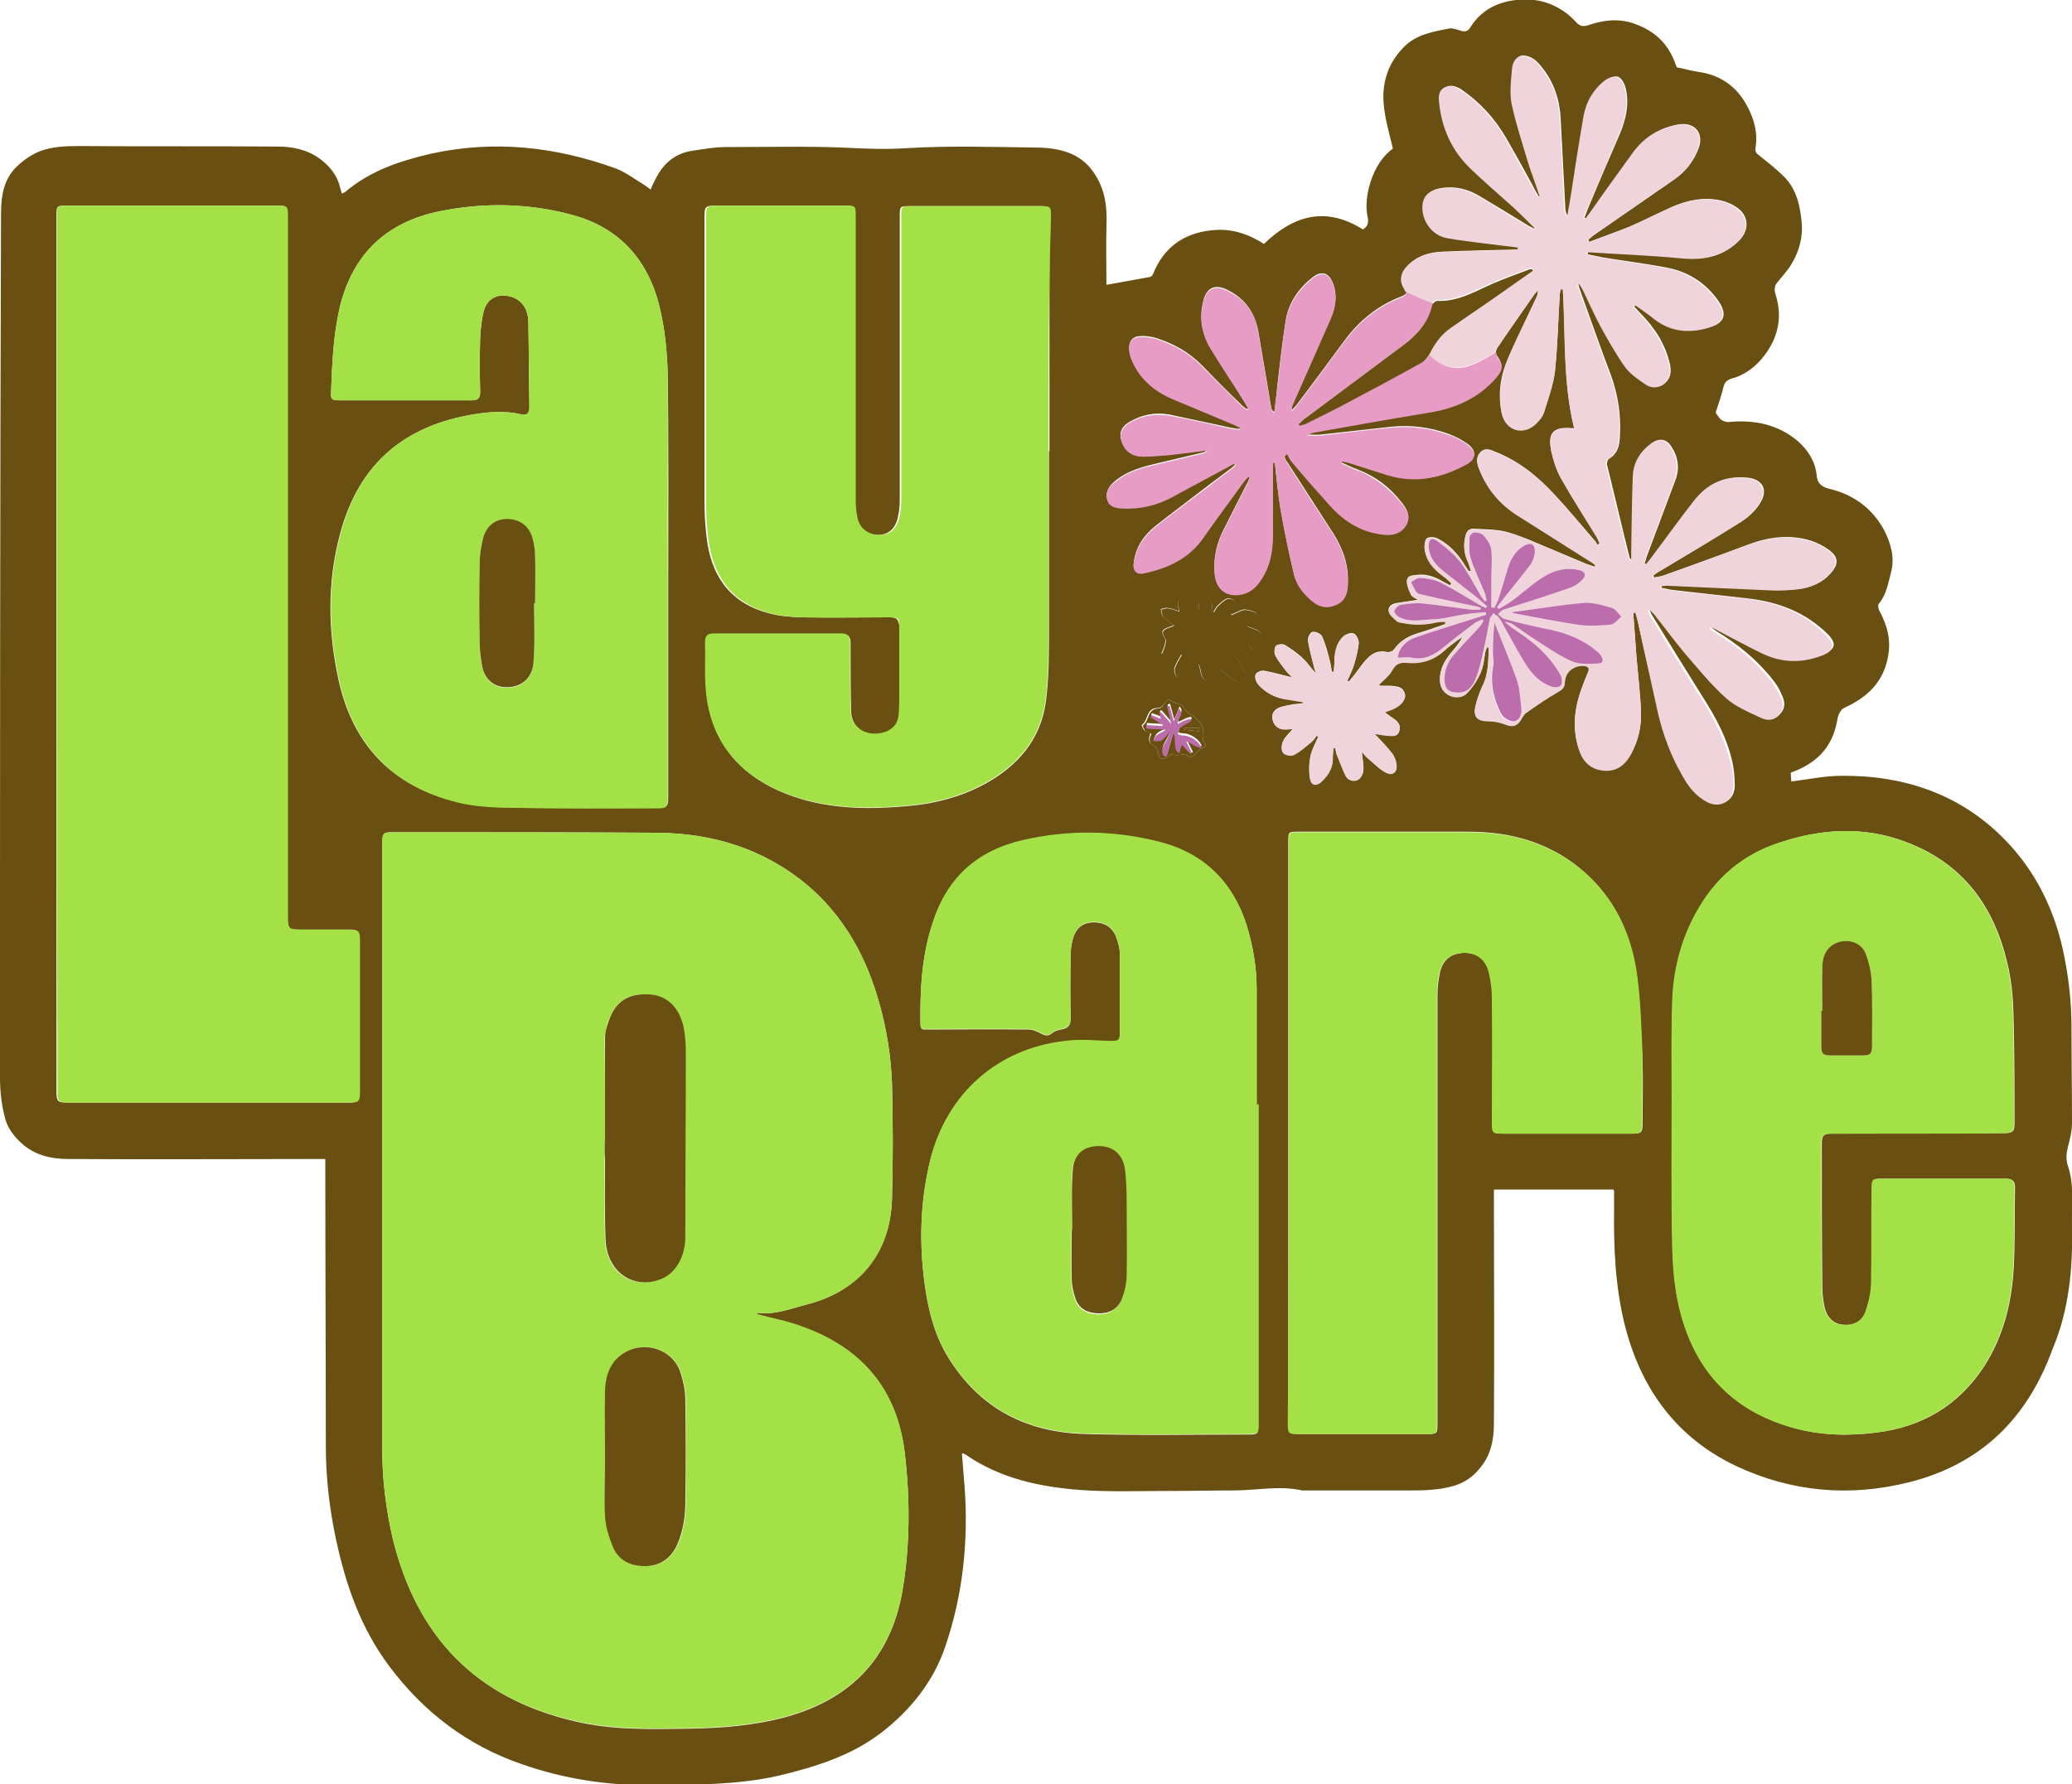 <?xml version="1.0" encoding="utf-8"?>
<!-- Generator: Adobe Illustrator 24.1.2, SVG Export Plug-In . SVG Version: 6.00 Build 0)  -->
<svg version="1.1" id="Layer_1" xmlns="http://www.w3.org/2000/svg" xmlns:xlink="http://www.w3.org/1999/xlink" x="0px" y="0px"
	 viewBox="0 0 400 344.5" style="enable-background:new 0 0 400 344.5;" xml:space="preserve">
<style type="text/css">
	.st0{fill:#694F11;}
	.st1{fill:#A4E146;}
	.st2{fill:#EFD4DC;}
	.st3{fill:#E79CC5;}
	.st4{fill:#BC6DAB;}
	.st5{fill:#BC6DA9;}
</style>
<path class="st0" d="M400,236.7c-0.1-3.9,0.5-7.8-0.8-11.6c-0.4-1.2-0.3-2.4,0-3.6c0.4-1.5,0.8-3.1,0.8-4.7c0-6.1-0.1-12.3-0.1-18.4
	c0-5.2-0.6-10.2-1.7-15.2c-1.8-8-5.4-15.1-11-20.9c-8.6-8.9-19.5-12.6-31.7-12.5c-3.2,0-6.4,0.7-9.7,1.1c0-0.5-0.1-1.2-0.1-1.7
	c4.8-1.7,7.9-4.7,8.9-9.7c0.1-0.6,0.2-1.3,0.5-1.8c0.2-0.4,0.5-0.8,0.9-1c4.4-2,7.6-4.9,8.5-10c0.6-3.2-0.2-6-1.7-8.8
	c-0.2-0.4-0.3-1.1-0.1-1.3c1.5-1.8,1.8-4,2.4-6.2c0.7-2.8-0.1-5.5-1.3-7.9c-2.2-4.2-5.9-7-10.6-8.1c-1.6-0.4-2.4-1.1-2.5-2.7
	c-0.3-2.7-1.7-4.8-3.6-6.5c-3.9-3.3-8.5-4.2-13.5-3.7c-0.4,0-1-0.2-1.4-0.5c-0.5-0.5-0.8-1.1-1-1.3c0.6-1.8,1.1-3.3,1.5-4.9
	c0.2-0.9,0.6-1.4,1.6-1.7c2.3-0.6,4.2-2,5.7-3.7c3-3.5,4.2-7.6,2.9-12.1c-0.1-0.4-0.3-0.9-0.3-1.3c0-0.4,0.1-0.9,0.3-1.2
	c1-1.3,2.2-2.5,3-3.9c1.5-2.5,2.2-5.3,1.9-8.1c-0.3-3.1-1-6.3-3.4-8.7c-1.5-1.5-3.2-2.8-4.8-4.1c-0.6-0.4-0.8-0.8-0.7-1.5
	c0.5-2.8-0.3-5.6-1.6-8c-1.9-3.6-5-6-9.3-6.6c-1.4-0.2-2.8-0.6-4.3-0.9c0-0.1-0.1-0.3-0.2-0.5c-1.4-4.1-4.1-6.6-8.2-8
	c-3-1-5.9-0.6-8.8,0.4c-1,0.3-1.6,0.1-2.3-0.7c-2.7-2.9-6.2-4.4-10-4.3c-4.1,0.1-7.9,1.5-10.3,5.3c-0.5,0.9-1.1,1-2,0.7
	c-0.7-0.2-1.5-0.5-2.1-0.4c-3.1,0.6-6.2,1.1-8.6,3.4c-3.1,3-4.4,6.8-4.1,10.9c0.2,3,1.1,5.9,1.8,8.9c-4,2.8-5.7,9.4-4.9,13.1
	c0.3,1.2,0,2-0.9,2.5c-7.3-4.6-13.5-2.6-19.1,2.8c-2.9-1.9-6.1-2.9-9.2-2.7c-5.7,0.3-10,3-12.2,8.5c-0.1,0.3-0.4,0.6-0.7,0.6
	c-2.7,0.5-5.5,1-8.3,1.5c0-3.6-0.1-7.3,0-11.1c0.1-2.6,0-5.2-0.9-7.6c-0.6-1.6-1.6-3.3-2.8-4.5c-2.5-2.5-5.9-3.2-9.3-3.3
	c-8.5-0.1-17-0.4-25.5,0.1c-4.2,0.3-8.2,0.1-12.3-0.1c-7.6-0.3-15.2-0.1-22.8-0.1c-2.1,0-4.2,0.4-6.3,0.7c-2.8,0.4-5,1.9-6.5,4.3
	c-0.6,1-1.1,2-1.6,3.2c-0.4-0.3-0.9-0.7-1.4-1c-1.8-1.1-3.5-2.4-5.4-3.1c-11.6-4.2-23.5-5.5-35.7-2.8c-6,1.4-11.7,3.3-16.5,7.4
	c-0.2,0.1-0.4,0.2-0.6,0.3c-0.1-0.4-0.2-0.7-0.3-1c-0.5-2.4-1.9-4.2-3.9-5.7c-2.4-1.8-5.3-2.4-8.2-2.4c-12.8-0.1-25.5,0-38.3-0.1
	c-2.6,0-5.2,0.1-7.6,1c-1.7,0.7-3.3,1.8-4.6,3.1c-2.4,2.4-2.9,5.6-2.9,8.8C0,97.2,0,152.6,0,208.1c0,2.7,0.3,5.3,1,7.9
	c0.5,1.9,1.7,3.4,3.1,4.7c2.6,2.4,5.8,3.1,9.2,3.1c15.9,0.1,31.7,0,47.6,0c0.6,0,1.2,0,1.9,0c0,0.6,0,1,0,1.4c0,18,0.1,36,0.1,54
	c0,6.1,0.7,12.2,2,18.2c1.9,8.8,4.8,17.1,10.3,24.4c6.6,8.8,15,15.2,25.4,18.8c8.2,2.9,16.7,4.2,25.4,4.1c8.1-0.1,16.2,0,24.2-1.8
	c7.1-1.7,14-3.8,19.9-8.3c5.7-4.4,10.1-9.9,12.4-16.7c3.4-10,4.5-20.4,3.7-31c-0.2-2.1-0.3-4.1-0.5-6.2c0.1,0,0.2-0.1,0.2-0.1
	c0.2,0.1,0.5,0.3,0.7,0.4c6.6,4.5,14.1,6.1,21.9,6.7c5.4,0.4,10.9,0.2,16.3,0.2c4.4,0,8.9-0.1,13.3-0.1c4.4,0,8.9-1,13.3,0
	c0,0,0.1,0,0.1,0c6.6,0,13.3,0,19.9,0c3.1,0,6.2,0,9.3-0.9c2-0.6,3.6-1.7,4.9-3.3c2.2-2.5,2.8-5.6,2.8-8.7c0.1-14.5,0-29,0-43.5
	c0-0.6,0-1.1,0-1.7c7.9,0,15.5,0,23.1,0c0.1,0.2,0.1,0.3,0.1,0.5c0,1,0,2,0,3c-0.1,7.5,0.2,15,2,22.4c3.1,12.5,10,22,21.6,27.5
	c10.7,5,21.9,6,33.4,3.1c13.9-3.5,22.8-12.4,27.6-25.6C399.4,253.1,400.2,244.9,400,236.7z M171.5,119.2c-5.7,0-11.4,0.1-17,0
	c-2.3-0.1-4.7-0.3-6.8-1c-7.1-2.1-10.5-7.4-11.3-14.5c-0.3-2.4-0.4-4.8-0.4-7.2c0-18,0-36.1,0-54.1c0-2.7,0-2.7,2.7-2.7
	c8,0,16,0,24,0c2.2,0,2.2,0,2.2,2.1c0,18.3,0,36.6,0,54.9c0,1,0.1,2.1,0.3,3.1c0.4,2.2,2,3.4,4.2,3.5c2,0,3.4-1.1,3.9-3.3
	c0.3-1.2,0.4-2.4,0.4-3.6c0-18.2,0-36.4,0-54.6c0-2,0-2,2-2c8.2,0,16.4,0,24.7,0c2.2,0,2.2,0,2.2,2.2c0,15,0,30.1,0,45.1
	c0,0,0,0-0.1,0c0,11.6,0,23.3,0,34.9c0,4.5,0,9-0.6,13.5c-1,7.3-5.4,12.4-11.8,15.9c-4.8,2.6-10.1,3.9-15.5,4.3
	c-6.8,0.6-13.6,0.5-20.2-1.5c-3.9-1.2-7.4-2.9-10.5-5.5c-4.9-4.2-7.2-9.7-7.6-16c-0.2-2.9,0-5.7-0.1-8.6c0-1.3,0.5-1.7,1.8-1.7
	c8.1,0,16.3,0,24.4,0c1.3,0,1.8,0.5,1.8,1.7c0,4.4,0,8.7,0.1,13.1c0.1,4.5,4.6,5.3,7.2,4c1.4-0.7,2-1.8,2.1-3.3
	c0.1-1.5,0.1-2.9,0.1-4.4c0-4.1,0-8.3,0-12.4C173.3,119.4,173.2,119.2,171.5,119.2z M67.2,212.9c-13.1,0-26.2,0-39.4,0
	c-4.9,0-9.8,0-14.7,0c-2,0-2.2-0.2-2.2-2.2c0-28.2,0-56.4,0-84.6c0-28.1,0-56.1,0-84.2c0-2.2,0-2.2,2.2-2.2c13.4,0,26.7,0,40.1,0
	c2.2,0,2.3,0,2.3,2.3c0,44.9,0,89.8,0,134.6c0,2.9,0,2.9,2.9,2.9c3,0,6,0,9,0c1.7,0,2,0.3,2,2c0,9.8,0,19.5,0,29.3
	C69.4,212.7,69.1,212.9,67.2,212.9z M65.4,131.5c-2.1-9.5-2.3-19.1,0.3-28.6C69.3,89.6,78,82.2,91.5,80c3-0.5,6-0.7,9.1,0
	c1.1,0.3,1.6-0.2,1.6-1.4c-0.1-5.5-0.1-11.1-0.2-16.6c-0.1-2.6-1.5-4.3-3.7-4.8c-2.2-0.5-4.1,0.4-4.8,2.5c-0.5,1.7-0.7,3.6-0.8,5.4
	c-0.1,3.5-0.1,7.1,0,10.6c0,1.2-0.5,1.6-1.6,1.6c-8.6,0-17.2,0-25.7,0c-0.8,0-1.6,0-1.5-1.2c0.2-5.6,0.4-11.2,1.7-16.8
	c2.6-10.7,9.5-16.8,20.3-18.7c8.1-1.5,16.2-1.3,24.2,0.8c9.7,2.5,15.3,9.1,17.4,18.6c0.9,4,1.3,8.1,1.4,12.1
	c0.2,13.2,0.1,26.4,0.1,39.6c0,0,0,0,0,0c0,14,0,28,0,42c0,2.2-0.2,2.3-2.4,2.3c-8.8,0-17.5,0.1-26.3-0.1c-3.6,0-7.3-0.1-10.8-0.8
	C76.4,152.4,68.3,144.4,65.4,131.5z M174.2,307.3c-2.3,12.9-9.9,20.7-22.3,24.2c-6.2,1.7-12.6,2.2-19,2.3
	c-7.3,0.1-14.6,0.3-21.8-1.4C91.9,328,80.4,316,75.8,297c-1.3-5.6-2-11.3-2-17.1c0-39,0-77.9,0-116.9c0-2.2,0.1-2.3,2.3-2.3
	c16.9,0,33.8,0,50.7,0.1c10.7,0.1,20.4,3,28.8,9.9c7.3,6.1,11.7,14.1,14.2,23.2c1.4,5,2.2,10.1,2.4,15.3c0.2,7.4,0.2,14.9,0,22.3
	c-0.3,10.5-6.3,17.8-16.5,20.4c-3.1,0.8-6,2-9.3,1.6c-0.1,0-0.2,0.1-0.4,0.3c2.9,0.8,5.8,1.3,8.5,2.3c11.8,4.1,18.8,12.2,20.2,24.8
	C175.7,289.7,175.7,298.5,174.2,307.3z M241.5,277c-10.7,0-21.3,0.2-32-0.1c-11.3-0.3-20.3-4.9-26.4-14.7c-2.6-4.2-3.8-8.8-4.5-13.6
	c-1.2-8.3-1-16.5,1-24.6c3.2-12.7,12.9-21.4,25.9-22.9c2.9-0.4,6-0.1,8.9,0c1.4,0,1.8-0.1,1.8-1.6c0-5,0-10.1,0-15.1
	c0-1.2-0.3-2.3-0.7-3.4c-0.7-1.9-2.2-2.9-4.3-2.9c-2,0-3.3,0.9-4,2.9c-0.3,1-0.5,2.1-0.5,3.2c-0.1,4.1-0.1,8.3,0,12.4
	c0,1.5-0.6,2-1.9,2.2c-0.6,0.1-1.2,0.3-1.7,0.7c-0.7,0.6-1.3,0.5-2.1,0.1c-0.7-0.4-1.6-0.8-2.4-0.8c-6.6-0.1-13.2,0-19.8,0
	c-0.6,0-1,0-1.1-0.8c-0.1-6.7,0.2-13.4,2.4-19.9c2.8-8.6,8.6-13.8,17.4-15.8c8.7-2,17.5-1.9,26.2,0.3c8.7,2.2,14.3,7.7,17,16.2
	c1.2,4,1.9,8,1.9,12.2c0,7.5,0,15,0,22.5c0.1,0,0.2,0,0.2,0c0,6.2,0,12.4,0,18.5c0,14.6,0,29.1,0,43.7
	C243,276.6,242.7,277,241.5,277z M227.4,117c0-0.5,0.1-1.1,0.3-1.3c0.3-0.2,1-0.2,1.3,0.1c0.9,0.6,1.6,1.3,2.4,1.9
	c0-0.3-0.1-0.9,0.2-1.4c0.3-0.5,0.9-0.9,1.3-1.3c0.4,0.5,0.8,1,1,1.5c0.2,0.5,0,1,0,1.5c0.1,0,0.2,0.1,0.4,0.1
	c0.2-0.4,0.4-0.8,0.7-1.1c0.5-0.5,1.1-1.1,1.8-1.4c0.4-0.2,1.2,0.1,1.4,0.4c0.2,0.3,0,1-0.1,1.4c-0.1,0.4-0.5,0.7-0.7,1
	c0.1,0.1,0.2,0.2,0.2,0.3c0.5-0.2,1.1-0.5,1.6-0.7c0.4-0.2,0.9-0.4,1.3-0.3c0.7,0.1,1.6,0.3,2,0.7c0.6,0.8-0.2,1.4-0.9,1.8
	c-0.2,0.2-0.5,0.4-0.9,0.7c0.7,0.3,1.3,0.4,1.9,0.7c0.4,0.2,0.9,0.6,0.9,0.9c-0.1,0.4-0.5,0.8-0.8,1c-0.5,0.3-1.1,0.5-1.8,0.7
	c0.3,0.9,1.8,1.6,0.7,2.5c-0.6,0.5-1.7,0.2-2.9,0.3c0.3,0.4,0.5,0.8,0.7,1.2c0.3,0.6,0.8,1.2,1,1.8c0.1,0.5,0,1.4-0.3,1.5
	c-0.4,0.2-1.2,0.2-1.7-0.1c-1.1-0.7-2.1-1.6-3-2.3c-0.2,0.6,0.2,2.4-1.7,2.4c-2.3,0-1.7-2.2-2.4-3.3c-1,0.8-1.9,1.6-2.9,2.3
	c-0.3,0.2-1.2,0.3-1.3,0.1c-0.3-0.4-0.5-1.1-0.4-1.6c0.3-0.9,0.8-1.7,1.4-2.7c-0.8,0.1-1.4,0.3-2,0.3c-0.6,0-1.3-0.3-1.9-0.4
	c0.2-0.5,0.5-1.1,0.6-1.6c0.1-0.4,0.3-1,0.1-1.3c-0.8-1.3-0.7-1.7,0.7-2.2c0.3-0.1,0.6-0.2,1-0.4c-0.8-0.6-1.5-1-2.1-1.7
	c-0.3-0.3-0.3-0.9-0.4-1.4c0.5-0.1,0.9-0.3,1.4-0.2c0.6,0.1,1.3,0.3,2.1,0.6C227.6,117.6,227.4,117.3,227.4,117z M224.9,135.7
	c0.5-0.7,0.8-0.7,1.5-0.2c0.6,0.4,1.7,0.4,2,0.9c0.4,0.8,0.9,1.2,1.7,1.7c1,0.6,2.2,1.9,2.1,2.9c0,1.1-0.2,1.9,0.5,2.7
	c0.1,0.1,0.1,0.3,0,0.4c-0.6,0.4-1.4,0.7-1.8,1.3c-0.6,0.8-1.1,1-1.9,0.4c-0.2-0.1-0.5-0.1-0.8-0.1c-0.7,0.1-1.4,0.2-2.2-0.1
	c-0.2,0.2-0.3,0.5-0.6,0.6c-0.4,0.2-0.9,0.4-1.2,0.3c-0.3-0.1-0.5-0.7-0.6-1c-0.2-0.5-0.3-1.2-0.6-1.4c-1.3-0.5-1.4-1.3-0.9-2.5
	c-0.5-0.3-1-0.4-1.2-0.6c-0.3-0.3-0.5-1-0.5-1c1.3-0.8,0.8-3.3,3.1-3.3C224.1,136.8,224.6,136.1,224.9,135.7z M317.1,216.9
	c0,1.8-0.2,2-2.1,2c-8.2,0-16.4,0-24.7,0c-2.1,0-2.2-0.1-2.2-2.1c0-8,0.1-16,0-24c0-1.7-0.2-3.4-0.6-5c-0.6-2.5-2.3-3.8-4.7-3.8
	c-2.5,0-4.2,1.2-4.8,3.7c-0.3,1.4-0.5,2.9-0.5,4.3c0,27.6,0,55.1,0,82.7c0,2.2,0,2.2-2.1,2.2c-8.1,0-16.2,0-24.3,0
	c-2.4,0-2.4,0-2.4-2.4c0-18.6,0-37.2,0-55.9c0,0,0,0,0,0c0-18.7,0-37.3,0-56c0-2,0-2,2-2c10.9,0,21.9,0,32.8,0
	c7.8,0,15.1,1.9,21.3,6.9c6.3,5.1,9.7,11.8,11,19.6c0.7,4.6,0.9,9.3,1.1,14C317.3,206.5,317.1,211.7,317.1,216.9z M316.2,120
	c-0.1-0.6-0.3-1.2-0.5-1.8c-0.1,0-0.2,0-0.4,0.1c0.2,2.7,0.4,5.4,0.6,8.2c0.3,3.6,0.7,7.2,0.9,10.9c0.1,2.8-0.5,5.6-1.9,8.1
	c-1.2,2.2-2.9,3.5-5.5,3.2c-2.5-0.3-3.9-1.8-4.6-4.1c-1.4-4.2-0.8-8.3,0.8-12.4c0.3-0.8,0.7-1.7,1-2.5c0.3-0.8,0-1.1-0.8-1.2
	c-2-0.2-3.6,1-3.7,3.1c-0.1,1.1-0.5,1.5-1.4,2c-2.1,1.2-4.1,2.6-6.1,4c-0.4,0.3-0.6,0.8-0.9,1.2c-0.8,1.4-1.7,1.6-3.2,1
	c-1-0.4-2.1-0.6-3.2-0.6c-2,0-2.9-0.7-2.5-2.7c0.3-1.4,0.8-2.8,1.4-4.1c1.2-2.4,1.1-4.9,1.2-7.4c-0.1,0-0.2-0.1-0.3-0.1
	c-0.1,0.2-0.2,0.5-0.3,0.7c-0.3,1.4-0.3,2.8-0.9,4.1c-0.6,1.5-1.5,2.9-2.6,4c-1,1.1-2.7,1.1-3.9,0.3c-1.3-0.8-1.5-2.1-1.4-3.5
	c0.2-1.9,1.2-3.4,2.4-4.8c0.7-0.8,1.4-1.7,2-2.8c-0.3,0.2-0.6,0.3-0.8,0.5c-0.9,0.7-1.9,1.4-2.8,2.2c-2.1,1.9-4.6,2.5-7.3,2.3
	c-1.4-0.1-2.1,0.3-2.8,1.6c-0.6,1.1-1.7,1.9-2.6,2.8c0.1,0,0.3,0.1,0.6,0.1c0.5,0,1.1,0,1.6,0c1.2,0.1,2.5,0.1,2.9,1.5
	c0.3,1-0.6,2.2-2.1,2.9c-0.5,0.2-1.1,0.4-1.8,0.7c0.7,0.5,1.2,0.9,1.8,1.3c0.9,0.6,1.4,1.4,1,2.4c-0.4,1.1-1.4,0.8-2.2,0.8
	c-0.8,0-1.7-0.2-2.6-0.4c1.2,1.3,2.4,2.5,3.4,3.8c0.5,0.6,0.8,1.4,0.9,2.2c0.2,1.5-0.8,2.2-2.1,1.5c-1.2-0.7-2.3-1.8-3.4-2.7
	c-0.4-0.3-0.6-0.7-1.2-1.3c0.1,1.4,0.4,2.6,0.3,3.6c-0.1,0.7-0.5,1.5-1,1.8c-0.8,0.5-1.9,0.2-2.4-0.7c-0.7-1.4-1.2-2.9-1.8-4.3
	c-0.1-0.3-0.2-0.7-0.2-1.1c-0.1,0-0.3,0-0.4,0c0,0.6-0.1,1.2-0.1,1.7c0.1,2-0.8,3.5-2.2,4.8c-1,0.9-2,0.7-2.2-0.6
	c-0.2-1.4-0.2-2.9,0.1-4.4c0.3-1.3,1-2.5,1.5-3.7c-0.1-0.1-0.2-0.1-0.3-0.2c-0.3,0.4-0.6,0.9-1,1.2c-1.1,0.9-2.2,1.9-3.4,2.5
	c-0.5,0.3-1.8,0-2.1-0.4c-0.4-0.5-0.3-1.6,0-2.2c0.4-0.9,1.2-1.5,1.9-2.4c-0.5,0-1,0.1-1.5,0.1c-1.2-0.1-2.1-0.6-2.4-1.8
	c-0.3-1.2,0.3-2,1.3-2.4c0.8-0.3,1.7-0.4,2.6-0.6c0.6-0.1,1.3-0.1,1.9-0.2c0-0.1,0-0.2,0-0.3c-1.2-0.2-2.5-0.4-3.7-0.6
	c-2-0.4-3.7-1.4-5-2.9c-0.4-0.4-0.6-1.3-0.4-1.8c0.2-0.4,1.1-0.8,1.6-0.7c1.7,0.3,3.4,0.8,5.5,1.3c-0.6-0.6-1-0.9-1.3-1.4
	c-0.7-0.9-1.5-1.8-2-2.9c-0.2-0.5-0.2-1.4,0.1-1.8c0.3-0.3,1.3-0.4,1.7-0.2c1.3,0.8,2.6,1.7,3.6,2.7c0.9,0.8,1.5,1.9,2.5,2.8
	c-0.2-0.5-0.4-1-0.5-1.5c-0.4-1.6-0.8-3.2-1.1-4.9c-0.1-0.5,0.5-1.6,0.9-1.6c0.6-0.1,1.6,0.4,1.8,0.8c0.7,1.5,1.1,3.1,1.5,4.7
	c0.2,0.7,0.3,1.4,0.4,2.2c0.1,0,0.3,0,0.4,0c0-0.6,0.1-1.2,0.1-1.8c0.1-1.8,0.3-3.6,1.6-4.9c0.5-0.5,1.5-0.9,2.1-0.7
	c0.5,0.1,1,1.2,1,1.8c-0.1,1.4-0.5,2.8-0.9,4.2c-0.3,1.1-0.8,2.1-1.3,3.1c0.1,0.1,0.2,0.1,0.3,0.2c0.3-0.4,0.6-0.7,0.9-1.1
	c0.9-1.1,1.6-2.3,2.6-3.3c1-1.1,2.3-1.7,3.9-1.3c0.4,0.1,1.1-0.2,1.3-0.5c1.2-1.7,2.8-2.6,4.8-3.2c1.7-0.5,3.4-1.1,5.1-1.7
	c0-0.2,0-0.3,0-0.5c-0.5,0-1.1,0-1.6,0.1c-2.2,0.5-4.5,0.6-6.7,0.1c-0.4-0.1-0.8-0.1-1-0.3c-0.6-0.6-1.5-1.2-1.6-1.9
	c-0.2-1.1,0.9-1.5,1.8-1.6c1.2-0.2,2.5-0.4,3.9-0.6c-0.6-0.4-1.2-0.6-1.4-1c-0.4-0.8-0.8-1.7-0.8-2.6c0-1.1,1.1-1.1,2-1.2
	c1.7-0.2,3.3,0.3,4.8,1.2c0.5,0.3,1,0.5,1.5,0.8c0.1-0.1,0.2-0.2,0.3-0.4c-0.5-0.5-1.1-1-1.6-1.4c-1.8-1.4-3.4-3.1-3.6-5.5
	c0-0.6,0.1-1.6,0.5-1.8c0.6-0.3,1.5-0.2,2.1,0.1c2.3,1.2,4,3.1,5.3,5.3c0.2,0.3,0.4,0.6,0.6,0.9c0,0.1,0.2,0,0.5,0.1
	c-0.2-0.7-0.4-1.4-0.7-2c-0.7-1.6-0.8-3.2-0.4-4.8c0.2-0.9,0.7-1.5,1.7-1.4c1.8,0.1,3.6,0.1,5.3,0.4c1.7,0.3,3.4,1,5,1.6
	c3.8,1.6,7.6,3.2,11.4,4.8c0.5,0.2,1,0.3,1.5,0.5c0.1-0.1,0.1-0.2,0.2-0.3c-0.4-0.3-0.7-0.6-1.1-0.8c-4.6-3-9.3-5.9-13.9-8.8
	c-3.5-2.2-6-5.2-7.5-9.1c-0.4-1.1-0.6-2.1,0.3-3.1c0.9-0.9,1.9-0.5,2.8-0.1c4.6,1.8,8.3,4.8,11.6,8.4c2.6,2.8,5,5.7,7.5,8.6
	c0.3,0.3,0.5,0.6,0.7,1c0.1-0.1,0.3-0.2,0.4-0.3c-0.2-0.4-0.4-0.9-0.6-1.3c-2.3-3.7-4.7-7.4-6.8-11.2c-0.9-1.6-1.5-3.4-1.9-5.2
	c-0.8-3.8,0.4-4.9,4.4-4.5c-2.2-8.9-1.6-18-2.2-26.9c-0.1,0-0.3,0-0.4,0c-0.1,0.4-0.2,0.8-0.2,1.2c-0.3,4.8-0.4,9.7-0.9,14.5
	c-0.3,2.7-1.3,5.3-2.1,8c-0.3,0.8-0.9,1.6-1.5,2.2c-2.5,2.4-6,1.4-6.7-2c-0.8-3.7-0.2-7.3,1.3-10.7c1.7-3.9,3.6-7.7,5.4-11.6
	c0.2-0.4,0.3-0.8,0.3-1.4c-0.2,0.3-0.5,0.5-0.7,0.8c-2.4,3.5-4.8,6.9-7.2,10.4c-0.1,0.1-0.1,0.3-0.2,0.6c0.5-0.3,1-0.6,1.5-0.8
	c-0.5,0.2-1,0.5-1.5,0.8c0,0.3,0,0.7,0.2,0.9c1.1,1.5,1.2,2.5-0.1,4c-3.5,4-8,6-13.1,6.8c-7.3,1.2-14.6,2.5-21.9,3.8
	c-0.5,0.1-1,0.3-1.6,0.6c0.9,0,1.9,0.1,2.8,0c4.5-0.5,9-1,13.5-1.5c3.8-0.4,7.5,0.1,11.1,1.4c1.3,0.5,2.5,1.1,3.6,1.9
	c1.8,1.3,1.7,2.8-0.2,3.8c-5.1,2.8-10.5,3.7-16.1,1.8c-2.2-0.8-4.4-1.4-6.6-2.1c-0.4-0.1-0.9-0.2-1.3-0.3c0,0.1-0.1,0.2-0.1,0.4
	c1.1,0.5,2.1,1,3.2,1.4c3.4,1.3,6.1,3.4,8.3,6.2c1,1.2,1.8,2.5,1.1,4.1c-0.8,1.6-2.3,2.2-4,2.1c-4.5-0.3-8.1-2.5-11-5.8
	c-2.5-2.8-5-5.7-7.4-8.5c-0.3-0.4-0.5-0.8-0.7-1.3c-0.2,0.2-0.4,0.3-0.6,0.5c0.2,0.4,0.3,0.9,0.6,1.2c3,4.6,5.9,9.2,8.9,13.8
	c1.9,3,3,6.2,2.8,9.8c-0.1,1.7-0.6,3-2.2,3.8c-1.7,0.8-3.2,0.5-4.6-0.6c-1.7-1.4-3.1-3.1-3.6-5.2c-1-4.2-1.9-8.4-2.6-12.6
	c-0.5-3-0.8-6-1.1-9c-0.1,0-0.2,0-0.3,0c0,0.4-0.1,0.9-0.1,1.3c0,4.3,0,8.5,0,12.8c0,3.2-0.6,6.2-2.5,8.9c-1,1.4-2.3,2.3-4,2.5
	c-2.7,0.3-4.4-1.2-4.7-3.9c-0.3-3.1,0.4-6,1.8-8.7c1.4-2.8,2.9-5.7,4.3-8.5c0.3-0.5,0.5-1,0.7-1.5c-0.1-0.1-0.2-0.1-0.3-0.2
	c-0.3,0.3-0.6,0.7-0.9,1c-2.6,3.6-5.2,7.2-7.8,10.8c-2.8,4-6.8,5.8-11.3,6.8c-1.7,0.4-2.4-0.4-2.1-2.1c0.4-2.8,1.9-5,4-6.7
	c2.1-1.7,4.4-3.4,6.6-5.1c2.7-2.1,5.4-4.1,8.2-6.2c0.4-0.3,0.7-0.6,0.9-1.1c-0.3,0.1-0.7,0.2-1,0.4c-3.6,2-7.3,3.9-10.9,5.9
	c-3.2,1.8-6.6,2.6-10.2,2.4c-1.1-0.1-2.2-0.3-2.7-1.5c-0.4-1.3,0.1-2.3,1-3.2c2-1.9,4.5-2.8,7.2-3.5c3.4-0.8,6.7-1.6,10.1-2.4
	c0.4-0.1,0.7-0.2,1-0.6c-2.5,0.3-4.9,0.6-7.4,0.9c-1.7,0.2-3.3,0.4-5,0.3c-1.7,0-3.2-0.7-4-2.4c-0.8-1.7-0.4-3.1,1.3-4.1
	c2.7-1.6,5.5-2,8.5-1.3c3.7,0.8,7.4,1.6,11.2,2.4c0.5,0.1,1.1,0.2,1.6,0.2c0-0.1,0.1-0.3,0.1-0.4c-0.4-0.2-0.8-0.4-1.3-0.6
	c-3.9-1.6-7.8-3.3-11.7-4.9c-3.7-1.6-6.5-4-8-7.7c-0.2-0.6-0.4-1.2-0.4-1.8c-0.1-1.5,0.6-2.4,2-2.5c1.1-0.1,2.3,0.1,3.3,0.4
	c3.4,1.1,6.4,2.8,8.9,5.4c2.5,2.6,5,5.1,7.6,7.6c0.3,0.3,0.6,0.5,0.9,0.7c0.1-0.1,0.2-0.1,0.3-0.2c-0.2-0.4-0.5-0.8-0.7-1.2
	c-2.2-3.5-4.6-7-6.7-10.6c-1.7-2.8-2.1-5.8-1.3-8.9c0.6-2.5,2.2-3.3,4.5-2.2c3.4,1.6,5.4,4.3,6.1,8c0.8,4.9,1.7,9.8,2.5,14.8
	c0.1,0.3,0.2,0.6,0.6,0.9c0.2-1.4,0.4-2.9,0.5-4.3c0.5-4.5,1-8.9,1.7-13.4c0.5-3.3,2.4-6.1,5-8.2c1.9-1.6,3.4-1.1,4.2,1.2
	c0.8,2.2,0.4,4.4-0.5,6.5c-2.4,5.4-4.8,10.9-7.2,16.3c-0.2,0.4-0.4,0.9-0.3,1.5c0.3-0.3,0.6-0.7,0.9-1c3.1-4.1,6.2-8.3,9.3-12.5
	c2.8-3.8,6.4-6.7,10.8-8.4c0.7-0.3,1.2-0.5,1.1-1.1c-0.5-0.2-1-0.4-1.5-0.5c0.5,0.2,1,0.4,1.5,0.5c0-0.2-0.1-0.5-0.4-0.8
	c-0.9-1.3-0.5-2.9,0.7-4.1c1.8-1.9,4.1-2.6,6.6-2.7c4.5-0.2,9-0.3,13.5-0.4c0.4,0,0.8,0,1.3-0.1c0-0.1,0-0.2,0-0.4
	c-2.4-0.3-4.9-0.6-7.3-0.9c-2.1-0.3-4.2-0.5-6.3-0.9c-2.9-0.5-5.1-3.4-4.8-6.3c0.2-1.9,1.4-3,3.5-3.3c2.7-0.4,5.1,0.2,7.4,1.6
	c3.2,1.9,6.3,3.8,9.4,5.7c0.4,0.2,0.8,0.4,1.1,0.6c0.1-0.1,0.1-0.2,0.2-0.3c-1.4-1.3-2.7-2.7-4.1-4c-2.7-2.5-5.6-5-8.3-7.5
	c-3.6-3.5-5.6-7.8-6-12.8c-0.1-1-0.2-2.1,0.9-2.7c1.1-0.6,2.1-0.3,3.1,0.3c3.7,2.5,6.6,5.7,8.8,9.5c1.9,3.3,3.8,6.7,5.6,10.1
	c0.2,0.4,0.5,0.8,0.7,1.2c0.1-0.1,0.2-0.1,0.3-0.2c-0.8-2.3-1.6-4.5-2.3-6.8c-1.1-3.7-2.4-7.3-3.1-11.1c-0.4-2.2-0.1-4.5,0.1-6.8
	c0.1-1.1,0.7-2.3,1.9-2.4c0.9,0,2,0.5,2.7,1.2c3,3.1,4.4,6.9,4.6,11.2c0.3,5.8,0.6,11.5,0.9,17.3c0,0.3,0.2,0.7,0.2,1
	c0.1,0,0.2,0,0.4,0c0.2-1.2,0.4-2.3,0.6-3.5c0.8-5.2,1.6-10.4,2.5-15.6c0.5-2.7,1.8-5,3.9-6.7c0.6-0.5,1.8-1,2.5-0.8
	c0.7,0.2,1.3,1.3,1.5,2.1c0.8,3.1,0.1,6.1-1.1,9c-2.1,4.8-4.2,9.7-6.2,14.5c-0.2,0.5-0.4,1.1-0.6,1.6c0.1,0.1,0.2,0.1,0.3,0.2
	c0.3-0.4,0.6-0.8,0.9-1.2c2.8-3.9,5.5-7.8,8.3-11.6c2.2-3,5.1-4.8,8.8-5.4c2.9-0.4,4.7,1.6,3.8,4.4c-0.9,2.6-2.5,4.6-4.7,6.2
	c-5.2,3.6-10.4,7.2-15.6,10.8c-0.4,0.3-0.7,0.6-1.1,0.9c0.1,0.1,0.1,0.3,0.2,0.4c2.6-1,5.2-1.9,7.7-2.9c2.8-1.2,5.6-2.6,8.4-3.9
	c3-1.3,6.1-1.9,9.3-1.2c1.2,0.3,2.4,0.8,3.3,1.5c2.1,1.6,2.2,4.1,0.4,6.1c-3.1,3.2-6.8,3.9-11.1,3.5c-6-0.6-12.1-0.8-18.2-1.2
	c0,0.2-0.1,0.3-0.1,0.5c1,0.2,1.9,0.4,2.9,0.6c4.2,0.7,8.4,1.2,12.5,2c4.1,0.8,7.5,3,9.9,6.5c1.7,2.5,1.1,4.2-1.8,5
	c-4,1.2-7.7,0.7-11-2.1c-1-0.9-2.1-1.6-3.2-2.3c-0.1,0.1-0.2,0.3-0.3,0.4c0.4,0.4,0.7,0.8,1.1,1.2c2.8,2.8,4.9,6,5.8,10
	c0.3,1.5,0.1,2.7-1.1,3.7c-1.1,0.9-2.4,0.7-3.5,0c-1.4-0.9-2.9-1.9-3.8-3.2c-1.8-2.5-3.4-5.2-4.8-7.9c-1.3-2.3-2.3-4.6-3.4-7
	c-0.2-0.5-0.5-0.9-0.8-1.3c-0.1,0-0.2,0.1-0.3,0.1c0.1,0.5,0.2,0.9,0.4,1.4c1.9,5.3,3.8,10.7,5.8,16c1.5,4,2.1,8.2,1.8,12.4
	c-0.1,1.6-0.5,3.1-2.1,4c-0.2,0.1-0.4,0.7-0.4,1c1.5,6,2.9,12.1,4.4,18.1c0,0.1,0.2,0.2,0.5,0.6c0-0.8,0-1.3,0-1.7
	c0.1-4.9,0.2-9.8,0.3-14.7c0.1-2.7,1.4-4.8,3.6-6.4c1.4-1,2.8-0.7,3.7,0.8c1.3,2,1.6,4.2,0.7,6.5c-1.8,4.8-3.6,9.6-5.4,14.4
	c-0.2,0.5-0.3,1.1-0.5,1.6c0.1,0.1,0.2,0.1,0.3,0.2c0.3-0.4,0.7-0.8,1-1.2c2.8-3.7,5.5-7.5,8.4-11.2c2.4-3.2,5.7-4.7,9.8-4.4
	c3.3,0.2,4.5,2.4,2.7,5.1c-0.9,1.4-2.3,2.7-3.8,3.6c-5.1,3.2-10.3,6.3-15.5,9.4c-0.4,0.2-0.8,0.5-1.2,0.8c0,0.1,0.1,0.3,0.1,0.4
	c0.6-0.1,1.3-0.2,1.9-0.4c5.3-1.9,10.6-3.8,15.9-5.8c4.1-1.6,8.3-2.2,12.5-0.9c1.2,0.4,2.4,1,3.5,1.8c1.8,1.3,1.9,2.7,0.4,4.4
	c-1.6,1.9-3.8,2.8-6.2,3.1c-1.8,0.2-3.6,0.3-5.4,0.2c-6.7-0.3-13.3-0.6-20-0.9c-0.4,0-0.8,0.1-1.1,0.1c0,0.1,0,0.3-0.1,0.4
	c0.7,0.1,1.4,0.3,2.1,0.4c5,0.6,10,1.1,15,1.7c5.7,0.7,10.8,2.7,15,6.8c1.8,1.8,1.6,3-0.8,3.9c-3.9,1.5-7.8,1.4-11.5-0.4
	c-3-1.4-5.8-3-8.7-4.5c-0.4-0.2-0.9-0.4-1.3-0.6c-0.1,0.1-0.1,0.2-0.2,0.3c0.4,0.3,0.7,0.5,1.1,0.8c4.1,2.5,7.8,5.5,10.8,9.3
	c0.7,0.9,1.3,1.8,1.7,2.8c0.6,1.2,0.9,2.5-0.1,3.7c-1,1.2-2.4,1.2-3.6,0.6c-2.3-1.1-4.8-2.2-6.7-3.8c-2.9-2.6-5.4-5.7-8-8.7
	c-2.1-2.4-4-5-5.9-7.5c-0.3-0.3-0.6-0.6-0.9-0.9c-0.1,0.1-0.2,0.1-0.3,0.2c0.2,0.4,0.3,0.9,0.6,1.3c3.2,5.2,6.4,10.4,9.6,15.5
	c2.7,4.2,5.1,8.6,6,13.6c0.2,1.2,0.3,2.5,0.3,3.8c-0.1,2.9-2.7,4.2-5.2,2.7c-2-1.1-3.4-2.9-4.5-4.8c-2.3-4-3.9-8.2-4.9-12.6
	C318.7,131.5,317.4,125.7,316.2,120z M353.6,218.9c-1.6,0-1.9,0.4-1.9,1.9c0,9.3,0,18.6,0.1,27.9c0,1.3,0.2,2.7,0.5,4
	c0.5,1.7,1.6,2.9,3.5,3.1c2,0.2,3.7-0.6,4.4-2.5c0.6-1.8,1.1-3.8,1.1-5.7c0.1-6,0-12,0.1-18c0-1.9,0.1-2,2-2c7.9,0,15.9,0,23.8,0
	c1.1,0,1.8,0.3,1.8,1.6c-0.1,4.9,0,9.7-0.2,14.6c-0.3,7.3-1.9,14.2-6,20.4c-4.9,7.3-11.8,11.3-20.4,12.4c-5.4,0.7-10.9,0.6-16.2-0.9
	c-12.2-3.4-19.4-11.6-22.1-23.8c-0.8-3.6-1.1-7.4-1.2-11.1c-0.2-9.5-0.1-19.1-0.1-28.6c0-6.3-0.1-12.5,0.1-18.8
	c0.2-6,1.6-11.7,4.5-17c3.6-6.7,9-11.4,16.2-13.7c8.1-2.7,16.3-3.2,24.4-0.1c10.9,4.1,16.9,12.3,19.5,23.3c0.8,3.2,1.1,6.5,1.2,9.8
	c0.2,7.1,0.2,14.2,0.2,21.2c0,1.5-0.3,1.9-1.9,1.9c-5.6,0-11.2,0-16.8,0c0,0,0,0,0,0C364.7,218.9,359.1,218.9,353.6,218.9z"/>
<path class="st1" d="M146,253.7c2.9,0.8,5.8,1.3,8.5,2.3c11.8,4.1,18.8,12.2,20.2,24.8c1,8.8,1,17.6-0.5,26.4
	c-2.3,12.9-9.9,20.7-22.3,24.2c-6.2,1.7-12.6,2.2-19,2.3c-7.3,0.1-14.6,0.3-21.8-1.4C91.9,328,80.4,316,75.8,297
	c-1.3-5.6-2-11.3-2-17.1c0-39,0-77.9,0-116.9c0-2.2,0.1-2.3,2.3-2.3c16.9,0,33.8,0,50.7,0.1c10.7,0.1,20.4,3,28.8,9.9
	c7.3,6.1,11.7,14.1,14.2,23.2c1.4,5,2.2,10.1,2.4,15.3c0.2,7.4,0.2,14.9,0,22.3c-0.3,10.5-6.3,17.8-16.5,20.4c-3.1,0.8-6,2-9.3,1.6
	C146.3,253.5,146.1,253.6,146,253.7z M116.8,219.6C116.8,219.6,116.7,219.6,116.8,219.6c-0.1,1.5-0.1,2.9-0.1,4.4
	c0,5.1-0.1,10.2,0.1,15.3c0.2,6.2,5,9.7,10.4,7.8c3-1.1,5-4.3,5-8.3c0.1-11.8,0.1-23.5,0.1-35.3c0-1.7-0.1-3.4-0.4-5
	c-0.7-4-3.3-6.4-6.8-6.5c-4.2-0.2-6.6,1.6-7.9,5.8c-0.2,0.8-0.4,1.7-0.5,2.5C116.8,206.7,116.8,213.2,116.8,219.6z M116.8,281.9
	c0,3.6-0.2,7.3,0.1,10.9c0.1,1.9,0.7,3.8,1.4,5.6c1.2,2.9,3.5,4.1,6.6,4c3-0.1,4.9-1.7,6-4.3c1.1-2.5,1.5-5.2,1.5-8
	c0-6.6,0.1-13.2,0-19.9c0-1.7-0.4-3.4-0.9-5.1c-1.5-4.6-7-6.4-11-3.8c-2.6,1.6-3.5,4.3-3.6,7.1C116.7,272.9,116.8,277.4,116.8,281.9
	z"/>
<path class="st1" d="M11,126.1c0-28.1,0-56.1,0-84.2c0-2.2,0-2.2,2.2-2.2c13.4,0,26.7,0,40.1,0c2.2,0,2.3,0,2.3,2.3
	c0,44.9,0,89.8,0,134.6c0,2.9,0,2.9,2.9,2.9c3,0,6,0,9,0c1.7,0,2,0.3,2,2c0,9.8,0,19.5,0,29.3c0,1.9-0.2,2.1-2.1,2.1
	c-13.1,0-26.2,0-39.4,0c-4.9,0-9.8,0-14.7,0c-2,0-2.2-0.2-2.2-2.2C11,182.5,11,154.3,11,126.1z"/>
<path class="st2" d="M337.6,115.7c-5-0.6-10-1.1-15-1.7c-0.7-0.1-1.4-0.3-2.1-0.4c0-0.1,0-0.3,0.1-0.4c0.4,0,0.8-0.1,1.1-0.1
	c6.7,0.3,13.3,0.6,20,0.9c1.8,0.1,3.6,0,5.4-0.2c2.4-0.3,4.6-1.2,6.2-3.1c1.4-1.7,1.4-3.1-0.4-4.4c-1-0.8-2.3-1.4-3.5-1.8
	c-4.3-1.3-8.4-0.6-12.5,0.9c-5.3,2-10.6,3.9-15.9,5.8c-0.6,0.2-1.2,0.2-1.9,0.4c0-0.1-0.1-0.3-0.1-0.4c0.4-0.3,0.8-0.5,1.2-0.8
	c5.2-3.1,10.4-6.2,15.5-9.4c1.4-0.9,2.8-2.2,3.8-3.6c1.8-2.7,0.6-4.9-2.7-5.1c-4-0.3-7.3,1.2-9.8,4.4c-2.9,3.7-5.6,7.5-8.4,11.2
	c-0.3,0.4-0.6,0.8-1,1.2c-0.1-0.1-0.2-0.1-0.3-0.2c0.2-0.5,0.3-1.1,0.5-1.6c1.8-4.8,3.6-9.6,5.4-14.4c0.8-2.3,0.6-4.5-0.7-6.5
	c-0.9-1.5-2.3-1.8-3.7-0.8c-2.2,1.6-3.5,3.7-3.6,6.4c-0.2,4.9-0.2,9.8-0.3,14.7c0,0.4,0,0.9,0,1.7c-0.4-0.4-0.5-0.5-0.5-0.6
	c-1.5-6-3-12.1-4.4-18.1c-0.1-0.3,0.1-0.9,0.4-1c1.6-0.9,2-2.4,2.1-4c0.4-4.3-0.3-8.4-1.8-12.4c-2-5.3-3.8-10.7-5.8-16
	c-0.2-0.4-0.3-0.9-0.4-1.4c0.1,0,0.2-0.1,0.3-0.1c0.3,0.4,0.6,0.9,0.8,1.3c1.1,2.3,2.2,4.7,3.4,7c1.5,2.7,3,5.4,4.8,7.9
	c1,1.3,2.5,2.3,3.8,3.2c1,0.7,2.3,0.9,3.5,0c1.2-1,1.5-2.2,1.1-3.7c-0.9-3.9-3-7.1-5.8-10c-0.4-0.4-0.7-0.8-1.1-1.2
	c0.1-0.1,0.2-0.3,0.3-0.4c1.1,0.8,2.2,1.5,3.2,2.3c3.3,2.8,6.9,3.3,11,2.1c2.9-0.9,3.5-2.6,1.8-5c-2.4-3.5-5.8-5.7-9.9-6.5
	c-4.1-0.8-8.3-1.3-12.5-2c-1-0.2-1.9-0.4-2.9-0.6c0-0.2,0.1-0.3,0.1-0.5c6.1,0.4,12.1,0.6,18.2,1.2c4.3,0.4,8-0.3,11.1-3.5
	c1.9-1.9,1.8-4.4-0.4-6.1c-0.9-0.7-2.1-1.2-3.3-1.5c-3.2-0.7-6.3-0.1-9.3,1.2c-2.8,1.2-5.6,2.7-8.4,3.9c-2.5,1.1-5.1,2-7.7,2.9
	c-0.1-0.1-0.1-0.3-0.2-0.4c0.4-0.3,0.7-0.6,1.1-0.9c5.2-3.6,10.4-7.2,15.6-10.8c2.3-1.5,3.9-3.6,4.7-6.2c0.9-2.8-0.8-4.8-3.8-4.4
	c-3.7,0.6-6.6,2.4-8.8,5.4c-2.8,3.9-5.6,7.7-8.3,11.6c-0.3,0.4-0.6,0.8-0.9,1.2c-0.1-0.1-0.2-0.1-0.3-0.2c0.2-0.5,0.3-1.1,0.6-1.6
	c2.1-4.8,4.2-9.7,6.2-14.5c1.2-2.9,1.9-5.9,1.1-9c-0.2-0.8-0.9-1.9-1.5-2.1c-0.7-0.2-1.9,0.3-2.5,0.8c-2.1,1.7-3.4,4-3.9,6.7
	c-0.9,5.2-1.7,10.4-2.5,15.6c-0.2,1.2-0.4,2.3-0.6,3.5c-0.1,0-0.2,0-0.4,0c-0.1-0.3-0.2-0.7-0.2-1c-0.3-5.8-0.6-11.5-0.9-17.3
	c-0.2-4.3-1.6-8.1-4.6-11.2c-0.6-0.7-1.8-1.2-2.7-1.2c-1.2,0.1-1.8,1.3-1.9,2.4c-0.2,2.3-0.5,4.6-0.1,6.8c0.8,3.8,2,7.4,3.1,11.1
	c0.7,2.3,1.6,4.5,2.3,6.8c-0.1,0.1-0.2,0.1-0.3,0.2c-0.2-0.4-0.5-0.8-0.7-1.2c-1.9-3.4-3.7-6.8-5.6-10.1c-2.2-3.8-5.1-7-8.8-9.5
	c-1-0.6-2-0.9-3.1-0.3c-1,0.6-1,1.7-0.9,2.7c0.5,5,2.4,9.3,6,12.8c2.7,2.6,5.5,5,8.3,7.5c1.4,1.3,2.8,2.7,4.1,4
	c-0.1,0.1-0.1,0.2-0.2,0.3c-0.4-0.2-0.8-0.4-1.1-0.6c-3.1-1.9-6.3-3.8-9.4-5.7c-2.3-1.4-4.8-2-7.4-1.6c-2.2,0.3-3.4,1.5-3.5,3.3
	c-0.2,3,1.9,5.8,4.8,6.3c2.1,0.4,4.2,0.6,6.3,0.9c2.4,0.3,4.9,0.6,7.3,0.9c0,0.1,0,0.2,0,0.4c-0.4,0-0.8,0.1-1.3,0.1
	c-4.5,0.1-9,0.2-13.5,0.4c-2.5,0.1-4.8,0.8-6.6,2.7c-1.2,1.2-1.5,2.8-0.7,4.1c0.2,0.4,0.3,0.6,0.4,0.8c1.7,0.7,3.5,1.6,5.2,2.2
	c0.2-0.3,0.5-0.6,0.8-0.6c4,0.2,7.2-1.8,10.7-3.3c2.4-1,4.8-1.9,7.2-2.8c0.2-0.1,0.3,0,0.5,0c0,0.1,0.1,0.2,0.1,0.3
	c-2.1,1.5-4.3,3-6.4,4.5c-3.1,2.2-6.2,4.4-9.4,6.5c-1.9,1.3-3.1,3-4.1,5c0,0.1-0.1,0.2-0.2,0.3c5,4.8,9.1,1.8,13.1-0.5
	c0-0.2,0.1-0.4,0.2-0.6c2.3-3.5,4.8-7,7.2-10.4c0.2-0.3,0.5-0.5,0.7-0.8c0.1,0.6-0.1,1-0.3,1.4c-1.8,3.9-3.8,7.7-5.4,11.6
	c-1.4,3.4-2,7-1.3,10.7c0.7,3.4,4.2,4.5,6.7,2c0.6-0.6,1.3-1.4,1.5-2.2c0.8-2.6,1.8-5.3,2.1-8c0.5-4.8,0.6-9.7,0.9-14.5
	c0-0.4,0.1-0.8,0.2-1.2c0.1,0,0.3,0,0.4,0c0.5,9,0,18,2.2,26.9c-4-0.5-5.2,0.7-4.4,4.5c0.4,1.8,1,3.6,1.9,5.2
	c2.2,3.8,4.5,7.4,6.8,11.2c0.3,0.4,0.4,0.9,0.6,1.3c-0.1,0.1-0.3,0.2-0.4,0.3c-0.2-0.3-0.5-0.7-0.7-1c-2.5-2.9-5-5.8-7.5-8.6
	c-3.3-3.6-7-6.6-11.6-8.4c-0.9-0.4-1.9-0.8-2.8,0.1c-0.9,0.9-0.7,2-0.3,3.1c1.5,3.9,4,6.9,7.5,9.1c4.6,2.9,9.3,5.9,13.9,8.8
	c0.4,0.2,0.7,0.5,1.1,0.8c-0.1,0.1-0.1,0.2-0.2,0.3c-0.5-0.2-1-0.3-1.5-0.5c-3.8-1.6-7.6-3.3-11.4-4.8c-1.6-0.7-3.3-1.3-5-1.6
	c-1.7-0.3-3.6-0.3-5.3-0.4c-1-0.1-1.5,0.5-1.7,1.4c-0.4,1.6-0.3,3.2,0.4,4.8c0.3,0.6,0.4,1.2,0.7,2c-0.3-0.1-0.4-0.1-0.5-0.1
	c-0.2-0.3-0.4-0.6-0.6-0.9c-1.3-2.2-3-4.1-5.3-5.3c-0.6-0.3-1.6-0.3-2.1-0.1c-0.4,0.2-0.5,1.2-0.5,1.8c0.2,2.5,1.7,4.1,3.6,5.5
	c0.6,0.4,1.1,0.9,1.6,1.4c-0.1,0.1-0.2,0.2-0.3,0.4c-0.5-0.3-1-0.5-1.5-0.8c-1.5-0.8-3.1-1.3-4.8-1.2c-0.9,0.1-2,0.1-2,1.2
	c0,0.8,0.4,1.8,0.8,2.6c0.2,0.4,0.8,0.6,1.4,1c-1.5,0.2-2.7,0.3-3.9,0.6c-0.9,0.2-2,0.6-1.8,1.6c0.1,0.7,1,1.4,1.6,1.9
	c0.2,0.2,0.7,0.3,1,0.3c2.3,0.5,4.5,0.4,6.7-0.1c0.5-0.1,1.1-0.1,1.6-0.1c0,0.2,0,0.3,0,0.5c-1.7,0.6-3.4,1.2-5.1,1.7
	c-1.9,0.6-3.6,1.5-4.8,3.2c-0.2,0.3-0.9,0.6-1.3,0.5c-1.6-0.4-2.9,0.2-3.9,1.3c-0.9,1-1.7,2.2-2.6,3.3c-0.3,0.4-0.6,0.8-0.9,1.1
	c-0.1-0.1-0.2-0.1-0.3-0.2c0.4-1,0.9-2,1.3-3.1c0.4-1.4,0.8-2.8,0.9-4.2c0.1-0.6-0.5-1.7-1-1.8c-0.6-0.1-1.6,0.2-2.1,0.7
	c-1.4,1.3-1.6,3.1-1.6,4.9c0,0.6-0.1,1.2-0.1,1.8c-0.1,0-0.3,0-0.4,0c-0.1-0.7-0.2-1.5-0.4-2.2c-0.5-1.6-0.9-3.2-1.5-4.7
	c-0.2-0.5-1.2-0.9-1.8-0.8c-0.4,0.1-0.9,1.1-0.9,1.6c0.2,1.6,0.7,3.2,1.1,4.9c0.1,0.5,0.3,1,0.5,1.5c-1-0.9-1.6-2-2.5-2.8
	c-1.1-1-2.4-1.9-3.6-2.7c-0.4-0.3-1.4-0.2-1.7,0.2c-0.3,0.4-0.4,1.3-0.1,1.8c0.5,1,1.3,1.9,2,2.9c0.3,0.4,0.8,0.8,1.3,1.4
	c-2.1-0.5-3.7-1-5.5-1.3c-0.5-0.1-1.5,0.3-1.6,0.7c-0.2,0.5,0.1,1.3,0.4,1.8c1.3,1.5,3,2.5,5,2.9c1.2,0.2,2.5,0.4,3.7,0.6
	c0,0.1,0,0.2,0,0.3c-0.6,0.1-1.3,0.1-1.9,0.2c-0.9,0.1-1.8,0.2-2.6,0.6c-1,0.4-1.7,1.2-1.3,2.4c0.3,1.2,1.2,1.8,2.4,1.8
	c0.5,0,0.9-0.1,1.5-0.1c-0.7,0.9-1.5,1.6-1.9,2.4c-0.3,0.6-0.4,1.8,0,2.2c0.4,0.5,1.6,0.7,2.1,0.4c1.2-0.6,2.3-1.6,3.4-2.5
	c0.4-0.3,0.6-0.8,1-1.2c0.1,0.1,0.2,0.1,0.3,0.2c-0.5,1.2-1.2,2.4-1.5,3.7c-0.3,1.4-0.4,2.9-0.1,4.4c0.2,1.3,1.2,1.5,2.2,0.6
	c1.4-1.3,2.3-2.8,2.2-4.8c0-0.6,0.1-1.2,0.1-1.7c0.1,0,0.3,0,0.4,0c0.1,0.4,0.1,0.8,0.2,1.1c0.6,1.5,1.1,2.9,1.8,4.3
	c0.5,0.9,1.6,1.1,2.4,0.7c0.5-0.3,1-1.2,1-1.8c0.1-1.1-0.2-2.2-0.3-3.6c0.5,0.6,0.8,1,1.2,1.3c1.1,0.9,2.1,2,3.4,2.7
	c1.3,0.7,2.3,0,2.1-1.5c-0.1-0.8-0.4-1.6-0.9-2.2c-1-1.3-2.2-2.5-3.4-3.8c0.9,0.2,1.8,0.3,2.6,0.4c0.8,0,1.8,0.3,2.2-0.8
	c0.4-1-0.1-1.8-1-2.4c-0.6-0.4-1.1-0.8-1.8-1.3c0.7-0.3,1.2-0.4,1.8-0.7c1.5-0.7,2.4-1.9,2.1-2.9c-0.5-1.4-1.8-1.4-2.9-1.5
	c-0.5-0.1-1.1,0-1.6,0c-0.3,0-0.5-0.1-0.6-0.1c0.9-1,2-1.8,2.6-2.8c0.7-1.3,1.4-1.7,2.8-1.6c2.7,0.3,5.2-0.4,7.3-2.3
	c0.9-0.8,1.8-1.5,2.8-2.2c0.3-0.2,0.6-0.3,0.8-0.5c-0.5,1.1-1.2,1.9-2,2.8c-1.2,1.4-2.2,2.9-2.4,4.8c-0.1,1.4,0.1,2.6,1.4,3.5
	c1.2,0.8,2.9,0.8,3.9-0.3c1.1-1.2,2-2.6,2.6-4c0.5-1.3,0.6-2.7,0.9-4.1c0.1-0.2,0.2-0.5,0.3-0.7c0.1,0,0.2,0.1,0.3,0.1
	c-0.1,2.5,0,5-1.2,7.4c-0.6,1.3-1.1,2.7-1.4,4.1c-0.4,1.9,0.5,2.7,2.5,2.7c1.1,0,2.2,0.2,3.2,0.6c1.5,0.6,2.4,0.4,3.2-1
	c0.2-0.4,0.5-0.9,0.9-1.2c2-1.4,4-2.8,6.1-4c0.9-0.5,1.4-0.9,1.4-2c0.1-2,1.8-3.2,3.7-3.1c0.7,0.1,1.1,0.4,0.8,1.2
	c-0.4,0.8-0.7,1.7-1,2.5c-1.6,4-2.2,8.2-0.8,12.4c0.7,2.2,2.1,3.8,4.6,4.1c2.6,0.3,4.3-1,5.5-3.2c1.3-2.5,2-5.3,1.9-8.1
	c-0.1-3.6-0.6-7.2-0.9-10.9c-0.2-2.7-0.4-5.4-0.6-8.2c0.1,0,0.2,0,0.4-0.1c0.2,0.6,0.3,1.2,0.5,1.8c1.3,5.8,2.5,11.5,3.8,17.3
	c1,4.4,2.6,8.7,4.9,12.6c1.1,2,2.5,3.7,4.5,4.8c2.5,1.4,5,0.1,5.2-2.7c0.1-1.3,0-2.6-0.3-3.8c-1-5-3.3-9.4-6-13.6
	c-3.3-5.1-6.4-10.3-9.6-15.5c-0.3-0.4-0.4-0.9-0.6-1.3c0.1-0.1,0.2-0.1,0.3-0.2c0.3,0.3,0.6,0.6,0.9,0.9c2,2.5,3.9,5.1,5.9,7.5
	c2.6,3,5.1,6.1,8,8.7c1.9,1.7,4.4,2.7,6.7,3.8c1.2,0.6,2.6,0.6,3.6-0.6c1-1.2,0.7-2.5,0.1-3.7c-0.5-1-1.1-1.9-1.7-2.8
	c-3-3.8-6.7-6.8-10.8-9.3c-0.4-0.2-0.7-0.5-1.1-0.8c0.1-0.1,0.1-0.2,0.2-0.3c0.4,0.2,0.9,0.3,1.3,0.6c2.9,1.5,5.8,3.1,8.7,4.5
	c3.8,1.8,7.6,1.9,11.5,0.4c2.4-0.9,2.6-2.1,0.8-3.9C348.4,118.4,343.3,116.4,337.6,115.7z M292.1,139.4c-0.8,0-2-0.7-2.4-1.5
	c-1.5-2.9-2.2-6.1-1.5-9.4c0.1-0.7-0.1-1.4-0.1-2.2c0.1-2,0.2-4,0.4-6.1c1.5,3.8,3,7.4,4.3,11c0.6,1.8,0.7,3.8,0.9,5.7
	C293.7,138.1,293.2,139.3,292.1,139.4z M308.5,127.8c-1.7,0.1-3.6,0.2-5-0.4c-2.5-1.1-4.8-2.7-7.1-4.2c-1.5-0.9-2.9-2-4.4-3
	c-0.3-0.2-0.8-0.3-1.2-0.4c-0.1,0.1-0.2,0.3-0.2,0.4c0.5,0.4,0.9,0.7,1.4,1.1c3,2,5.9,4.1,8,7.1c0.5,0.7,1.1,1.5,1.4,2.3
	c0.2,0.5,0.2,1.4-0.1,1.7c-0.3,0.3-1.2,0.4-1.7,0.2c-2.2-0.7-3.7-2.3-4.9-4.1c-1.5-2.3-2.8-4.9-4.2-7.3c-0.4-0.7-0.7-1.4-1.2-2
	c-0.2-0.3-0.7-0.5-1-0.8c-0.2,0.4-0.6,0.7-0.7,1.1c-0.4,2-0.7,4-1.2,6c-0.4,1.9-0.8,3.7-1.5,5.5c-0.9,2.2-2.1,2.9-4,2.7
	c-1.2-0.1-1.9-0.7-2-2c-0.2-2,0.5-3.8,1.8-5.3c1.5-1.7,3.1-3.4,4.7-5.1c0.4-0.4,0.7-0.9,1-1.4c-0.1-0.1-0.1-0.2-0.2-0.3
	c-0.5,0.2-1,0.4-1.5,0.7c-2,1.5-4,3-5.9,4.6c-1.8,1.5-3.7,2.6-6.2,2.1c-0.9-0.2-1.8,0-2.7,0c-0.1-1.3,1.2-3.1,3.1-3.8
	c3.3-1.2,6.7-2.2,10.1-3.3c1.3-0.4,2.5-0.8,3.8-1.2c0-0.2-0.1-0.4-0.1-0.5c-1.3,0.1-2.6,0.2-3.9,0.4c-2.2,0.3-4.4,1-6.6,1
	c-2,0.1-4.1,0.6-6.1-0.4c-0.5-0.2-1.1-0.9-1-1.2c0.1-0.5,0.7-1.1,1.2-1.2c1.3-0.2,2.7-0.4,4-0.3c3.2,0.3,6.3,0.8,9.4,1.2
	c0.6,0.1,1.3,0,2,0c0-0.1,0-0.2,0.1-0.3c-0.3-0.1-0.6-0.3-0.9-0.3c-3.4-0.7-6.7-1.4-10.1-2.2c-0.5-0.1-1.1-0.2-1.4-0.5
	c-0.5-0.6-0.7-1.3-1.1-2c0.6-0.3,1.2-0.9,1.8-0.8c1.3,0.1,2.7,0.3,3.9,0.9c2.6,1.3,5.1,2.9,7.7,4.4c0.3,0.2,0.7,0.3,1,0.5
	c0.1-0.1,0.2-0.2,0.3-0.3c-1-0.9-2-1.8-3.1-2.6c-1.9-1.5-3.8-3-5.7-4.5c-1.4-1.2-2.4-2.6-2.5-4.5c0-1.4,0.6-1.8,1.7-1
	c1.5,1.1,3.1,2.4,4.3,3.9c1.4,1.8,2.5,4,3.7,6c0.3,0.6,0.7,1.1,1.1,1.7c0.1,0,0.3-0.1,0.4-0.1c-0.1-0.5-0.2-1.1-0.4-1.6
	c-0.9-2.2-2-4.4-2.7-6.7c-0.4-1.2-0.2-2.7-0.2-4c0-0.3,0.6-0.9,0.9-0.9c0.6,0,1.5,0.2,1.8,0.6c0.7,0.8,1.4,1.8,1.5,2.8
	c0.2,1.9,0,3.8,0,5.7c0,1.8,0,3.6,0,5.4c0.2,0,0.4,0,0.6,0.1c0.2-0.5,0.5-1,0.7-1.5c0.7-2.1,1.3-4.2,1.9-6.2
	c0.6-1.8,1.4-3.3,3.1-4.3c1.4-0.8,2.2-0.3,2.1,1.3c-0.1,0.8-0.4,1.7-0.9,2.4c-1.6,2.1-3.3,4.2-5,6.3c-0.5,0.6-0.9,1.2-1.4,1.8
	c0.1,0.1,0.2,0.2,0.3,0.4c0.9-0.5,1.8-1,2.6-1.6c1.8-1.3,3.4-2.8,5.3-4.1c2.3-1.6,4.8-2.5,7.7-1.8c1.1,0.2,1.4,1,0.6,1.8
	c-0.6,0.7-1.5,1.3-2.4,1.6c-4.2,1.5-8.5,2.8-12.8,4.2c-0.4,0.1-0.8,0.6-1.1,0.9c0.4,0.3,0.8,0.8,1.2,0.9c2.9,0.8,5.9,1.5,8.9,2.1
	c3.3,0.7,6.3,1.9,8.9,4.1c0.3,0.2,0.6,0.5,0.8,0.8C309.7,127,309.6,127.8,308.5,127.8z M310.8,120.6c-2,0.2-4,0.3-5.9,0.1
	c-4.3-0.6-8.6-1.5-13-2.3c0-0.1-0.1-0.2-0.1-0.2c4.7-0.6,9.3-1.4,14-1.8c1.7-0.1,3.6,0.5,5.3,1c0.7,0.2,1.2,1.1,1.8,1.7
	C312.2,119.6,311.6,120.5,310.8,120.6z"/>
<path class="st3" d="M275.9,68.5c-0.3,0.6-0.8,1.1-1.3,1.4c-4.8,2.7-9.7,5.3-14.6,7.9c-2.6,1.4-5.3,2.7-7.9,4
	c-0.3,0.2-0.7,0.2-1.1,0.3c-0.1-0.1-0.1-0.2-0.2-0.3c0.4-0.3,0.7-0.7,1.1-1c6.3-4.7,12.6-9.4,18.9-14.1c2.7-2.1,5-4.4,5.8-7.9
	c0-0.1,0.1-0.2,0.1-0.2c-1.7-0.6-3.5-1.5-5.2-2.2c0.1,0.5-0.4,0.8-1.1,1.1c-4.4,1.7-8,4.6-10.8,8.4c-3.1,4.2-6.2,8.3-9.3,12.5
	c-0.3,0.4-0.6,0.7-0.9,1c-0.1-0.6,0.1-1.1,0.3-1.5c2.4-5.4,4.8-10.9,7.2-16.3c0.9-2.1,1.3-4.3,0.5-6.5c-0.8-2.4-2.3-2.8-4.2-1.2
	c-2.6,2.2-4.5,4.9-5,8.2c-0.7,4.4-1.1,8.9-1.7,13.4c-0.2,1.4-0.4,2.9-0.5,4.3c-0.4-0.3-0.5-0.6-0.6-0.9c-0.8-4.9-1.7-9.8-2.5-14.8
	c-0.6-3.7-2.6-6.4-6.1-8c-2.3-1.1-3.9-0.3-4.5,2.2c-0.7,3.1-0.3,6.2,1.3,8.9c2.2,3.6,4.5,7,6.7,10.6c0.2,0.4,0.5,0.8,0.7,1.2
	c-0.1,0.1-0.2,0.1-0.3,0.2c-0.3-0.2-0.6-0.5-0.9-0.7c-2.5-2.5-5.1-5-7.6-7.6c-2.5-2.6-5.5-4.3-8.9-5.4c-1-0.3-2.2-0.5-3.3-0.4
	c-1.5,0.1-2.2,1-2,2.5c0,0.6,0.2,1.3,0.4,1.8c1.5,3.7,4.4,6.2,8,7.7c3.9,1.6,7.8,3.3,11.7,4.9c0.4,0.2,0.8,0.4,1.3,0.6
	c0,0.1-0.1,0.3-0.1,0.4c-0.5-0.1-1.1-0.1-1.6-0.2c-3.7-0.8-7.4-1.7-11.2-2.4c-3-0.6-5.9-0.3-8.5,1.3c-1.6,1-2,2.3-1.3,4.1
	c0.8,1.7,2.2,2.4,4,2.4c1.7,0,3.4-0.2,5-0.3c2.5-0.3,4.9-0.6,7.4-0.9c-0.3,0.4-0.7,0.5-1,0.6c-3.4,0.8-6.7,1.6-10.1,2.4
	c-2.6,0.6-5.1,1.6-7.2,3.5c-1,0.9-1.5,1.9-1,3.2c0.4,1.2,1.6,1.4,2.7,1.5c3.6,0.2,7-0.6,10.2-2.4c3.6-2,7.3-3.9,10.9-5.9
	c0.3-0.2,0.7-0.3,1-0.4c-0.2,0.6-0.5,0.9-0.9,1.1c-2.7,2.1-5.4,4.1-8.2,6.2c-2.2,1.7-4.4,3.3-6.6,5.1c-2.1,1.7-3.6,4-4,6.7
	c-0.3,1.7,0.5,2.5,2.1,2.1c4.5-1,8.5-2.8,11.3-6.8c2.5-3.6,5.2-7.2,7.8-10.8c0.3-0.4,0.6-0.7,0.9-1c0.1,0.1,0.2,0.1,0.3,0.2
	c-0.2,0.5-0.5,1-0.7,1.5c-1.4,2.8-2.9,5.7-4.3,8.5c-1.4,2.7-2.1,5.6-1.8,8.7c0.3,2.7,2,4.2,4.7,3.9c1.7-0.2,3-1.1,4-2.5
	c1.9-2.7,2.6-5.7,2.5-8.9c0-4.3,0-8.5,0-12.8c0-0.4,0.1-0.9,0.1-1.3c0.1,0,0.2,0,0.3,0c0.4,3,0.6,6,1.1,9c0.8,4.2,1.6,8.5,2.6,12.6
	c0.5,2.1,1.9,3.8,3.6,5.2c1.4,1.1,2.9,1.4,4.6,0.6c1.6-0.7,2.2-2.1,2.2-3.8c0.1-3.6-0.9-6.8-2.8-9.8c-3-4.6-6-9.2-8.9-13.8
	c-0.2-0.4-0.4-0.8-0.6-1.2c0.2-0.2,0.4-0.3,0.6-0.5c0.2,0.4,0.4,0.9,0.7,1.3c2.4,2.9,4.9,5.7,7.4,8.5c2.9,3.3,6.5,5.5,11,5.8
	c1.7,0.1,3.2-0.5,4-2.1c0.8-1.6-0.1-2.9-1.1-4.1c-2.3-2.7-5-4.9-8.3-6.2c-1.1-0.4-2.1-0.9-3.2-1.4c0-0.1,0.1-0.2,0.1-0.4
	c0.4,0.1,0.9,0.2,1.3,0.3c2.2,0.7,4.4,1.4,6.6,2.1c5.7,2,11,1,16.1-1.8c1.9-1,2-2.5,0.2-3.8c-1.1-0.8-2.3-1.5-3.6-1.9
	c-3.6-1.3-7.3-1.8-11.1-1.4c-4.5,0.4-9,1-13.5,1.5c-0.9,0.1-1.9,0-2.8,0c0.5-0.3,1-0.5,1.6-0.6c7.3-1.3,14.6-2.6,21.9-3.8
	c5.1-0.8,9.7-2.8,13.1-6.8c1.3-1.5,1.3-2.4,0.1-4c-0.1-0.2-0.2-0.6-0.2-0.9C284.9,70.3,280.8,73.3,275.9,68.5z"/>
<path class="st1" d="M202.4,87c0,11.6,0,23.3,0,34.9c0,4.5,0,9-0.6,13.5c-1,7.3-5.4,12.4-11.8,15.9c-4.8,2.6-10.1,3.9-15.5,4.3
	c-6.8,0.6-13.6,0.5-20.2-1.5c-3.9-1.2-7.4-2.9-10.5-5.5c-4.9-4.2-7.2-9.7-7.6-16c-0.2-2.9,0-5.7-0.1-8.6c0-1.3,0.5-1.7,1.8-1.7
	c8.1,0,16.3,0,24.4,0c1.3,0,1.8,0.5,1.8,1.7c0,4.4,0,8.7,0.1,13.1c0.1,4.5,4.6,5.3,7.2,4c1.4-0.7,2-1.8,2.1-3.3
	c0.1-1.5,0.1-2.9,0.1-4.4c0-4.1,0-8.3,0-12.4c0-1.6-0.2-1.8-1.8-1.8c-5.7,0-11.4,0.1-17,0c-2.3-0.1-4.7-0.3-6.8-1
	c-7.1-2.1-10.5-7.4-11.3-14.5c-0.3-2.4-0.4-4.8-0.4-7.2c0-18,0-36.1,0-54.1c0-2.7,0-2.7,2.7-2.7c8,0,16,0,24,0c2.2,0,2.2,0,2.2,2.1
	c0,18.3,0,36.6,0,54.9c0,1,0.1,2.1,0.3,3.1c0.4,2.2,2,3.4,4.2,3.5c2,0,3.4-1.1,3.9-3.3c0.3-1.2,0.4-2.4,0.4-3.6
	c0-18.2,0-36.4,0-54.6c0-2,0-2,2-2c8.2,0,16.4,0,24.7,0c2.2,0,2.2,0,2.2,2.2C202.4,57,202.4,72,202.4,87C202.4,87,202.4,87,202.4,87
	z"/>
<path class="st1" d="M243,213.2c0,6.2,0,12.4,0,18.5c0,14.6,0,29.1,0,43.7c0,1.1-0.3,1.5-1.5,1.5c-10.7,0-21.3,0.2-32-0.1
	c-11.3-0.3-20.3-4.9-26.4-14.7c-2.6-4.2-3.8-8.8-4.5-13.6c-1.2-8.3-1-16.5,1-24.6c3.2-12.7,12.9-21.4,25.9-22.9c2.9-0.4,6-0.1,8.9,0
	c1.4,0,1.8-0.1,1.8-1.6c0-5,0-10.1,0-15.1c0-1.2-0.3-2.3-0.7-3.4c-0.7-1.9-2.2-2.9-4.3-2.9c-2,0-3.3,0.9-4,2.9
	c-0.3,1-0.5,2.1-0.5,3.2c-0.1,4.1-0.1,8.3,0,12.4c0,1.5-0.6,2-1.9,2.2c-0.6,0.1-1.2,0.3-1.7,0.7c-0.7,0.6-1.3,0.5-2.1,0.1
	c-0.7-0.4-1.6-0.8-2.4-0.8c-6.6-0.1-13.2,0-19.8,0c-0.6,0-1,0-1.1-0.8c-0.1-6.7,0.2-13.4,2.4-19.9c2.8-8.6,8.6-13.8,17.4-15.8
	c8.7-2,17.5-1.9,26.2,0.3c8.7,2.2,14.3,7.7,17,16.2c1.2,4,1.9,8,1.9,12.2c0,7.5,0,15,0,22.5C242.8,213.2,242.9,213.2,243,213.2z
	 M207,237.5c-0.1,0-0.1,0-0.2,0c0,3.2-0.1,6.4,0,9.7c0,1.2,0.3,2.5,0.7,3.7c0.8,2.1,2.5,2.9,4.6,2.9c2.1,0,3.8-1,4.5-3.1
	c0.4-1.4,0.7-2.9,0.8-4.4c0.1-4.8,0.1-9.6,0-14.4c0-1.9-0.1-3.9-0.3-5.8c-0.4-3-2.2-4.6-5.1-4.6c-2.9,0-4.8,1.5-5,4.6
	C206.8,229.8,207,233.6,207,237.5z"/>
<path class="st1" d="M128.9,111.8c0,14,0,28,0,42c0,2.2-0.2,2.3-2.4,2.3c-8.8,0-17.5,0.1-26.3-0.1c-3.6,0-7.3-0.1-10.8-0.8
	c-12.9-2.8-21-10.8-23.9-23.7c-2.1-9.5-2.3-19.1,0.3-28.6C69.3,89.6,78,82.2,91.5,80c3-0.5,6-0.7,9.1,0c1.1,0.3,1.6-0.2,1.6-1.4
	c-0.1-5.5-0.1-11.1-0.2-16.6c-0.1-2.6-1.5-4.3-3.7-4.8c-2.2-0.5-4.1,0.4-4.8,2.5c-0.5,1.7-0.7,3.6-0.8,5.4c-0.1,3.5-0.1,7.1,0,10.6
	c0,1.2-0.5,1.6-1.6,1.6c-8.6,0-17.2,0-25.7,0c-0.8,0-1.6,0-1.5-1.2c0.2-5.6,0.4-11.2,1.7-16.8c2.6-10.7,9.5-16.8,20.3-18.7
	c8.1-1.5,16.2-1.3,24.2,0.8c9.7,2.5,15.3,9.1,17.4,18.6c0.9,4,1.3,8.1,1.4,12.1C129,85.4,128.8,98.6,128.9,111.8
	C128.9,111.8,128.9,111.8,128.9,111.8z M103.1,116.5c0.1,0,0.1,0,0.2,0c0-3,0-6,0-9c0-1.2-0.2-2.4-0.5-3.5c-0.7-2.4-2.4-3.7-4.8-3.7
	c-2.3-0.1-4,1.2-4.7,3.6c-0.4,1.6-0.7,3.3-0.7,5c-0.1,5-0.1,10,0,15c0,1.6,0.2,3.3,0.5,4.9c0.5,2.5,2.2,3.9,4.5,4
	c3,0.1,5.2-1.7,5.4-4.9C103.3,124,103.1,120.3,103.1,116.5z"/>
<path class="st1" d="M370.3,218.9c-5.6,0-11.2,0-16.8,0c-1.6,0-1.9,0.4-1.9,1.9c0,9.3,0,18.6,0.1,27.9c0,1.3,0.2,2.7,0.5,4
	c0.5,1.7,1.6,2.9,3.5,3.1c2,0.2,3.7-0.6,4.4-2.5c0.6-1.8,1.1-3.8,1.1-5.7c0.1-6,0-12,0.1-18c0-1.9,0.1-2,2-2c7.9,0,15.9,0,23.8,0
	c1.1,0,1.8,0.3,1.8,1.6c-0.1,4.9,0,9.7-0.2,14.6c-0.3,7.3-1.9,14.2-6,20.4c-4.9,7.3-11.8,11.3-20.4,12.4c-5.4,0.7-10.9,0.6-16.2-0.9
	c-12.2-3.4-19.4-11.6-22.1-23.8c-0.8-3.6-1.1-7.4-1.2-11.1c-0.2-9.5-0.1-19.1-0.1-28.6c0-6.3-0.1-12.5,0.1-18.8
	c0.2-6,1.6-11.7,4.5-17c3.6-6.7,9-11.4,16.2-13.7c8.1-2.7,16.3-3.2,24.4-0.1c10.9,4.1,16.9,12.3,19.5,23.3c0.8,3.2,1.1,6.5,1.2,9.8
	c0.2,7.1,0.2,14.2,0.2,21.2c0,1.5-0.3,1.9-2,1.9C381.5,218.9,375.9,218.9,370.3,218.9C370.3,218.9,370.3,218.9,370.3,218.9z
	 M351.8,195.2c-0.1,0-0.1,0-0.2,0c0,2.2,0,4.4,0,6.7c0,1.6,0.3,1.9,1.9,1.9c2,0,4,0,6,0c1.6,0,1.9-0.3,1.9-1.9
	c0-4.2,0.1-8.4-0.1-12.7c-0.1-1.7-0.5-3.4-1.1-5c-0.9-2.1-3.1-2.9-5.2-2.3c-2.3,0.7-3,2.6-3.2,4.6
	C351.6,189.3,351.8,192.3,351.8,195.2z"/>
<path class="st1" d="M248.8,218.7c0-18.7,0-37.3,0-56c0-2,0-2,2-2c10.9,0,21.9,0,32.8,0c7.8,0,15.1,1.9,21.3,6.9
	c6.3,5.1,9.7,11.8,11,19.6c0.7,4.6,0.9,9.3,1.1,14c0.2,5.2,0,10.4,0,15.7c0,1.8-0.2,2-2.1,2c-8.2,0-16.4,0-24.7,0
	c-2.1,0-2.2-0.1-2.2-2.1c0-8,0.1-16,0-24c0-1.7-0.2-3.4-0.6-5c-0.6-2.5-2.3-3.8-4.7-3.8c-2.5,0-4.2,1.2-4.8,3.7
	c-0.3,1.4-0.5,2.9-0.5,4.3c0,27.6,0,55.1,0,82.7c0,2.2,0,2.2-2.1,2.2c-8.1,0-16.2,0-24.3,0c-2.4,0-2.4,0-2.4-2.4
	C248.8,256,248.8,237.4,248.8,218.7C248.8,218.7,248.8,218.7,248.8,218.7z"/>
<path class="st0" d="M234.4,118.2c0.2-0.4,0.4-0.8,0.7-1.1c0.5-0.5,1.1-1.1,1.8-1.4c0.4-0.2,1.2,0.1,1.4,0.4c0.2,0.3,0,1-0.1,1.4
	c-0.1,0.4-0.5,0.7-0.7,1c0.1,0.1,0.2,0.2,0.2,0.3c0.5-0.2,1.1-0.5,1.6-0.7c0.4-0.2,0.9-0.4,1.3-0.3c0.7,0.1,1.6,0.3,2,0.7
	c0.6,0.8-0.2,1.4-0.9,1.8c-0.2,0.2-0.5,0.4-0.9,0.7c0.7,0.3,1.3,0.4,1.9,0.7c0.4,0.2,0.9,0.6,0.9,0.9c-0.1,0.4-0.5,0.8-0.8,1
	c-0.5,0.3-1.1,0.5-1.8,0.7c0.3,0.9,1.8,1.6,0.7,2.5c-0.6,0.5-1.7,0.2-2.9,0.3c0.3,0.4,0.5,0.8,0.7,1.2c0.3,0.6,0.8,1.2,1,1.8
	c0.1,0.5,0,1.4-0.3,1.5c-0.4,0.2-1.2,0.2-1.7-0.1c-1.1-0.7-2.1-1.6-3-2.3c-0.2,0.6,0.2,2.4-1.7,2.4c-2.3,0-1.7-2.2-2.4-3.3
	c-1,0.8-1.9,1.6-2.9,2.3c-0.3,0.2-1.2,0.3-1.3,0.1c-0.3-0.4-0.5-1.1-0.4-1.6c0.3-0.9,0.8-1.7,1.4-2.7c-0.8,0.1-1.4,0.3-2,0.3
	c-0.6,0-1.3-0.3-1.9-0.4c0.2-0.5,0.5-1.1,0.6-1.6c0.1-0.4,0.3-1,0.1-1.3c-0.8-1.3-0.7-1.7,0.7-2.2c0.3-0.1,0.6-0.2,1-0.4
	c-0.8-0.6-1.5-1-2.1-1.7c-0.3-0.3-0.3-0.9-0.4-1.4c0.5-0.1,0.9-0.3,1.4-0.2c0.6,0.1,1.3,0.3,2.1,0.6c-0.1-0.6-0.3-0.9-0.3-1.2
	c0-0.5,0.1-1.1,0.3-1.3c0.3-0.2,1-0.2,1.3,0.1c0.9,0.6,1.6,1.3,2.4,1.9c0-0.3-0.1-0.9,0.2-1.4c0.3-0.5,0.9-0.9,1.3-1.3
	c0.4,0.5,0.8,1,1,1.5c0.2,0.5,0,1,0,1.5C234.2,118.1,234.3,118.2,234.4,118.2z"/>
<path class="st0" d="M222.3,141.7c-0.5-0.3-1-0.4-1.2-0.6c-0.3-0.3-0.5-1-0.5-1c1.3-0.8,0.8-3.3,3.1-3.3c0.4,0,0.9-0.6,1.2-1.1
	c0.5-0.7,0.8-0.7,1.5-0.2c0.6,0.4,1.7,0.4,2,0.9c0.4,0.8,0.9,1.2,1.7,1.7c1,0.6,2.2,1.9,2.1,2.9c0,1.1-0.2,1.9,0.5,2.7
	c0.1,0.1,0.1,0.3,0,0.4c-0.6,0.4-1.4,0.7-1.8,1.3c-0.6,0.8-1.1,1-1.9,0.4c-0.2-0.1-0.5-0.1-0.8-0.1c-0.7,0.1-1.4,0.2-2.2-0.1
	c-0.2,0.2-0.3,0.5-0.6,0.6c-0.4,0.2-0.9,0.4-1.2,0.3c-0.3-0.1-0.5-0.7-0.6-1c-0.2-0.5-0.3-1.2-0.6-1.4
	C221.8,143.7,221.7,142.8,222.3,141.7z M229.9,145.5c0.1-0.1,0.3-0.2,0.4-0.3c-0.4-0.8-0.8-1.6-1.2-2.4c0.6,0.2,0.9,0.5,1.4,0.7
	c0.4,0.2,0.9,0.4,1.5,0.6c-0.4-1.4-2.3-2.5-3.6-2.5c-0.3,0-0.6-0.1-0.9-0.2c0.1-0.4,0.1-0.8,0.3-1.1c0.4-0.4,0.9-0.6,1.3-0.9
	c0.3-0.2,0.7-0.4,1-0.6c-0.1-0.1-0.1-0.3-0.2-0.4c-0.4,0.1-0.8,0.2-1.2,0.4c-0.4,0.2-0.8,0.4-1.2,0.6c-0.3-1.1,1.3-1.8,0.2-3
	c-0.3,0.9-0.6,1.5-1,2.5c-0.3-1.2-0.6-2.1-0.8-3c-0.2,0-0.3,0.1-0.5,0.1c0.2,1,0.5,2,0.8,3.4c-0.8-0.9-1.4-1.6-2-2.3
	c-0.1,0.1-0.2,0.1-0.3,0.2c0.1,0.3,0.2,0.7,0.3,1.1c-0.7-0.3-1.2-0.5-1.8-0.7c-0.1,0.1-0.1,0.3-0.2,0.4c0.8,0.5,1.6,1,2.4,1.5
	c0,0.1-0.1,0.2-0.1,0.2c-1-0.1-2.1-0.1-3.1-0.2c0,0.2,0,0.4,0,0.7c1.2,0.1,2.5,0.1,3.7,0.2c-0.5,0.5-1.2,0.6-1.6,1
	c-0.4,0.3-0.5,0.8-0.8,1.2c0.5,0,1.1,0.1,1.6-0.1c0.5-0.3,0.9-0.8,1.6-1.6c-0.3,1.8-2.1,2.9-1.2,4.5c0.2,0.1,0.4,0.1,0.6,0.2
	c0.4-1.4,0.8-2.8,1.3-4.5c0.7,1.4-0.2,2.9,1.1,3.9c0.2-0.7,0.3-1.1,0.5-1.7C228.7,144.5,229.3,145,229.9,145.5z M228.6,140.6
	c0,0.1,0,0.2,0,0.3c1,0.1,1.9,0.2,2.9,0.3c0-0.2,0-0.4,0-0.6C230.5,140.6,229.5,140.6,228.6,140.6z"/>
<path class="st0" d="M116.8,219.6c0-6.4,0-12.9,0-19.3c0-0.8,0.2-1.7,0.5-2.5c1.2-4.2,3.7-6,7.9-5.8c3.5,0.1,6,2.5,6.8,6.5
	c0.3,1.6,0.4,3.3,0.4,5c0,11.8-0.1,23.5-0.1,35.3c0,4-2,7.3-5,8.3c-5.3,1.9-10.2-1.7-10.4-7.8c-0.2-5.1-0.1-10.2-0.1-15.3
	C116.7,222.5,116.7,221.1,116.8,219.6C116.7,219.6,116.8,219.6,116.8,219.6z"/>
<path class="st0" d="M116.8,281.9c0-4.5-0.1-9,0-13.5c0.1-2.8,1-5.5,3.6-7.1c4.1-2.6,9.6-0.7,11,3.8c0.5,1.6,0.9,3.4,0.9,5.1
	c0.1,6.6,0.1,13.2,0,19.9c0,2.7-0.4,5.4-1.5,8c-1.1,2.6-3.1,4.2-6,4.3c-3.1,0.1-5.5-1.1-6.6-4c-0.7-1.8-1.3-3.7-1.4-5.6
	C116.6,289.2,116.8,285.5,116.8,281.9z"/>
<path class="st4" d="M290.6,120.2c0.5,0.4,0.9,0.7,1.4,1.1c3,2,5.9,4.1,8,7.1c0.5,0.7,1.1,1.5,1.4,2.3c0.2,0.5,0.2,1.4-0.1,1.7
	c-0.3,0.3-1.2,0.4-1.7,0.2c-2.2-0.7-3.7-2.3-4.9-4.1c-1.5-2.3-2.8-4.9-4.2-7.3c-0.4-0.7-0.7-1.4-1.2-2c-0.2-0.3-0.7-0.5-1-0.8
	c-0.2,0.4-0.6,0.7-0.7,1.1c-0.4,2-0.7,4-1.2,6c-0.4,1.9-0.8,3.7-1.5,5.5c-0.9,2.2-2.1,2.9-4,2.7c-1.2-0.1-1.9-0.7-2-2
	c-0.2-2,0.5-3.8,1.8-5.3c1.5-1.7,3.1-3.4,4.7-5.1c0.4-0.4,0.7-0.9,1-1.4c-0.1-0.1-0.1-0.2-0.2-0.3c-0.5,0.2-1,0.4-1.5,0.7
	c-2,1.5-4,3-5.9,4.6c-1.8,1.5-3.7,2.6-6.2,2.1c-0.9-0.2-1.8,0-2.7,0c-0.1-1.3,1.2-3.1,3.1-3.8c3.3-1.2,6.7-2.2,10.1-3.3
	c1.3-0.4,2.5-0.8,3.8-1.2c0-0.2-0.1-0.4-0.1-0.5c-1.3,0.1-2.6,0.2-3.9,0.4c-2.2,0.3-4.4,1-6.6,1c-2,0.1-4.1,0.6-6.1-0.4
	c-0.5-0.2-1.1-0.9-1-1.2c0.1-0.5,0.7-1.1,1.2-1.2c1.3-0.2,2.7-0.4,4-0.3c3.2,0.3,6.3,0.8,9.4,1.2c0.6,0.1,1.3,0,2,0
	c0-0.1,0-0.2,0.1-0.3c-0.3-0.1-0.6-0.3-0.9-0.3c-3.4-0.7-6.7-1.4-10.1-2.2c-0.5-0.1-1.1-0.2-1.4-0.5c-0.5-0.6-0.7-1.3-1.1-2
	c0.6-0.3,1.2-0.9,1.8-0.8c1.3,0.1,2.7,0.3,3.9,0.9c2.6,1.3,5.1,2.9,7.7,4.4c0.3,0.2,0.7,0.3,1,0.5c0.1-0.1,0.2-0.2,0.3-0.3
	c-1-0.9-2-1.8-3.1-2.6c-1.9-1.5-3.8-3-5.7-4.5c-1.4-1.2-2.4-2.6-2.5-4.5c0-1.4,0.6-1.8,1.7-1c1.5,1.1,3.1,2.4,4.3,3.9
	c1.4,1.8,2.5,4,3.7,6c0.3,0.6,0.7,1.1,1.1,1.7c0.1,0,0.3-0.1,0.4-0.1c-0.1-0.5-0.2-1.1-0.4-1.6c-0.9-2.2-2-4.4-2.7-6.7
	c-0.4-1.2-0.2-2.7-0.2-4c0-0.3,0.6-0.9,0.9-0.9c0.6,0,1.5,0.2,1.8,0.6c0.7,0.8,1.4,1.8,1.5,2.8c0.2,1.9,0,3.8,0,5.7
	c0,1.8,0,3.6,0,5.4c0.2,0,0.4,0,0.6,0.1c0.2-0.5,0.5-1,0.7-1.5c0.7-2.1,1.3-4.2,1.9-6.2c0.6-1.8,1.4-3.3,3.1-4.3
	c1.4-0.8,2.2-0.3,2.1,1.3c-0.1,0.8-0.4,1.7-0.9,2.4c-1.6,2.1-3.3,4.2-5,6.3c-0.5,0.6-0.9,1.2-1.4,1.8c0.1,0.1,0.2,0.2,0.3,0.4
	c0.9-0.5,1.8-1,2.6-1.6c1.8-1.3,3.4-2.8,5.3-4.1c2.3-1.6,4.8-2.5,7.7-1.8c1.1,0.2,1.4,1,0.6,1.8c-0.6,0.7-1.5,1.3-2.4,1.6
	c-4.2,1.5-8.5,2.8-12.8,4.2c-0.4,0.1-0.8,0.6-1.1,0.9c0.4,0.3,0.8,0.8,1.2,0.9c2.9,0.8,5.9,1.5,8.9,2.1c3.3,0.7,6.3,1.9,8.9,4.1
	c0.3,0.2,0.6,0.5,0.8,0.8c0.6,0.8,0.6,1.6-0.5,1.6c-1.7,0.1-3.6,0.2-5-0.4c-2.5-1.1-4.8-2.7-7.1-4.2c-1.5-0.9-2.9-2-4.4-3
	c-0.3-0.2-0.8-0.3-1.2-0.4C290.7,120,290.6,120.1,290.6,120.2z"/>
<path class="st0" d="M280.1,63.3c3.1-2.2,6.3-4.3,9.4-6.5c2.1-1.5,4.3-3,6.4-4.5c0-0.1-0.1-0.2-0.1-0.3c-0.2,0-0.4,0-0.5,0
	c-2.4,0.9-4.9,1.8-7.2,2.8c-3.4,1.5-6.7,3.5-10.7,3.3c-0.2,0-0.6,0.3-0.8,0.6c1.2,0.4,2.4,0.7,3.6,0.7c-1.2,0-2.4-0.3-3.6-0.7
	c-0.1,0.1-0.1,0.2-0.1,0.2c-0.8,3.5-3.1,5.9-5.8,7.9c-6.3,4.7-12.6,9.4-18.9,14.1c-0.4,0.3-0.7,0.7-1.1,1c0.1,0.1,0.1,0.2,0.2,0.3
	c0.4-0.1,0.8-0.2,1.1-0.3c2.6-1.3,5.3-2.6,7.9-4c4.9-2.6,9.8-5.2,14.6-7.9c0.5-0.3,1-0.9,1.3-1.4c-0.1-0.1-0.1-0.1-0.2-0.2
	c0.1,0.1,0.1,0.1,0.2,0.2c0.1-0.1,0.1-0.2,0.2-0.3C277,66.3,278.3,64.5,280.1,63.3z"/>
<path class="st4" d="M288.5,120.2c1.5,3.8,3,7.4,4.3,11c0.6,1.8,0.7,3.8,0.9,5.7c0.1,1.1-0.4,2.3-1.5,2.4c-0.8,0-2-0.7-2.4-1.5
	c-1.5-2.9-2.2-6.1-1.5-9.4c0.1-0.7-0.1-1.4-0.1-2.2C288.2,124.3,288.3,122.4,288.5,120.2z"/>
<path class="st4" d="M291.9,118.2c4.7-0.6,9.3-1.4,14-1.8c1.7-0.1,3.6,0.5,5.3,1c0.7,0.2,1.2,1.1,1.8,1.7c-0.7,0.5-1.3,1.4-2,1.5
	c-2,0.2-4,0.3-5.9,0.1c-4.3-0.6-8.6-1.5-13-2.3C291.9,118.3,291.9,118.3,291.9,118.2z"/>
<path class="st0" d="M207,237.5c0-3.9-0.2-7.7,0.1-11.6c0.2-3.1,2.2-4.6,5-4.6c2.8,0,4.7,1.6,5.1,4.6c0.2,1.9,0.3,3.9,0.3,5.8
	c0,4.8,0.1,9.6,0,14.4c0,1.5-0.3,3-0.8,4.4c-0.7,2.1-2.3,3.1-4.5,3.1c-2.1,0-3.9-0.8-4.6-2.9c-0.4-1.2-0.7-2.5-0.7-3.7
	c-0.1-3.2,0-6.4,0-9.7C206.8,237.5,206.9,237.5,207,237.5z"/>
<path class="st0" d="M103.1,116.5c0,3.8,0.2,7.5-0.1,11.3c-0.2,3.2-2.4,5-5.4,4.9c-2.3-0.1-4-1.5-4.5-4c-0.3-1.6-0.5-3.2-0.5-4.9
	c-0.1-5-0.1-10,0-15c0-1.7,0.3-3.4,0.7-5c0.7-2.4,2.4-3.6,4.7-3.6c2.4,0.1,4.1,1.3,4.8,3.7c0.3,1.1,0.5,2.3,0.5,3.5c0.1,3,0,6,0,9
	C103.2,116.5,103.2,116.5,103.1,116.5z"/>
<path class="st0" d="M351.8,195.2c0-2.9-0.1-5.8,0-8.7c0.1-2,0.9-3.9,3.2-4.6c2.1-0.6,4.4,0.2,5.2,2.3c0.6,1.6,1,3.3,1.1,5
	c0.2,4.2,0.1,8.4,0.1,12.7c0,1.6-0.3,1.9-1.9,1.9c-2,0-4,0-6,0c-1.6,0-1.9-0.3-1.9-1.9c0-2.2,0-4.4,0-6.7
	C351.6,195.2,351.7,195.2,351.8,195.2z"/>
<path class="st5" d="M229.9,145.5c-0.6-0.5-1.1-1-1.8-1.7c-0.2,0.6-0.3,1-0.5,1.7c-1.3-1.1-0.4-2.6-1.1-3.9
	c-0.5,1.6-0.9,3.1-1.3,4.5c-0.2-0.1-0.4-0.1-0.6-0.2c-0.9-1.6,0.9-2.7,1.2-4.5c-0.7,0.7-1.1,1.3-1.6,1.6c-0.4,0.2-1,0.1-1.6,0.1
	c0.2-0.4,0.4-0.9,0.8-1.2c0.5-0.4,1.1-0.5,1.6-1c-1.2-0.1-2.5-0.1-3.7-0.2c0-0.2,0-0.4,0-0.7c1,0.1,2.1,0.1,3.1,0.2
	c0-0.1,0.1-0.2,0.1-0.2c-0.8-0.5-1.6-1-2.4-1.5c0.1-0.1,0.1-0.3,0.2-0.4c0.5,0.2,1.1,0.4,1.8,0.7c-0.1-0.4-0.2-0.8-0.3-1.1
	c0.1-0.1,0.2-0.1,0.3-0.2c0.6,0.7,1.2,1.3,2,2.3c-0.3-1.3-0.5-2.3-0.8-3.4c0.2,0,0.3-0.1,0.5-0.1c0.2,0.9,0.5,1.8,0.8,3
	c0.4-1,0.6-1.6,1-2.5c1.2,1.3-0.5,1.9-0.2,3c0.4-0.2,0.8-0.5,1.2-0.6c0.4-0.2,0.8-0.3,1.2-0.4c0.1,0.1,0.1,0.3,0.2,0.4
	c-0.3,0.2-0.7,0.4-1,0.6c-0.5,0.3-1,0.5-1.3,0.9c-0.2,0.2-0.2,0.7-0.3,1.1c0.3,0.1,0.6,0.2,0.9,0.2c1.4,0,3.3,1.1,3.6,2.5
	c-0.6-0.2-1.1-0.4-1.5-0.6c-0.4-0.2-0.8-0.6-1.4-0.7c0.4,0.8,0.8,1.6,1.2,2.4C230.1,145.3,230,145.4,229.9,145.5z"/>
<path class="st0" d="M228.6,140.6c1,0,1.9,0,2.9,0c0,0.2,0,0.4,0,0.6c-1-0.1-1.9-0.2-2.9-0.3C228.5,140.8,228.6,140.7,228.6,140.6z"
	/>
</svg>
